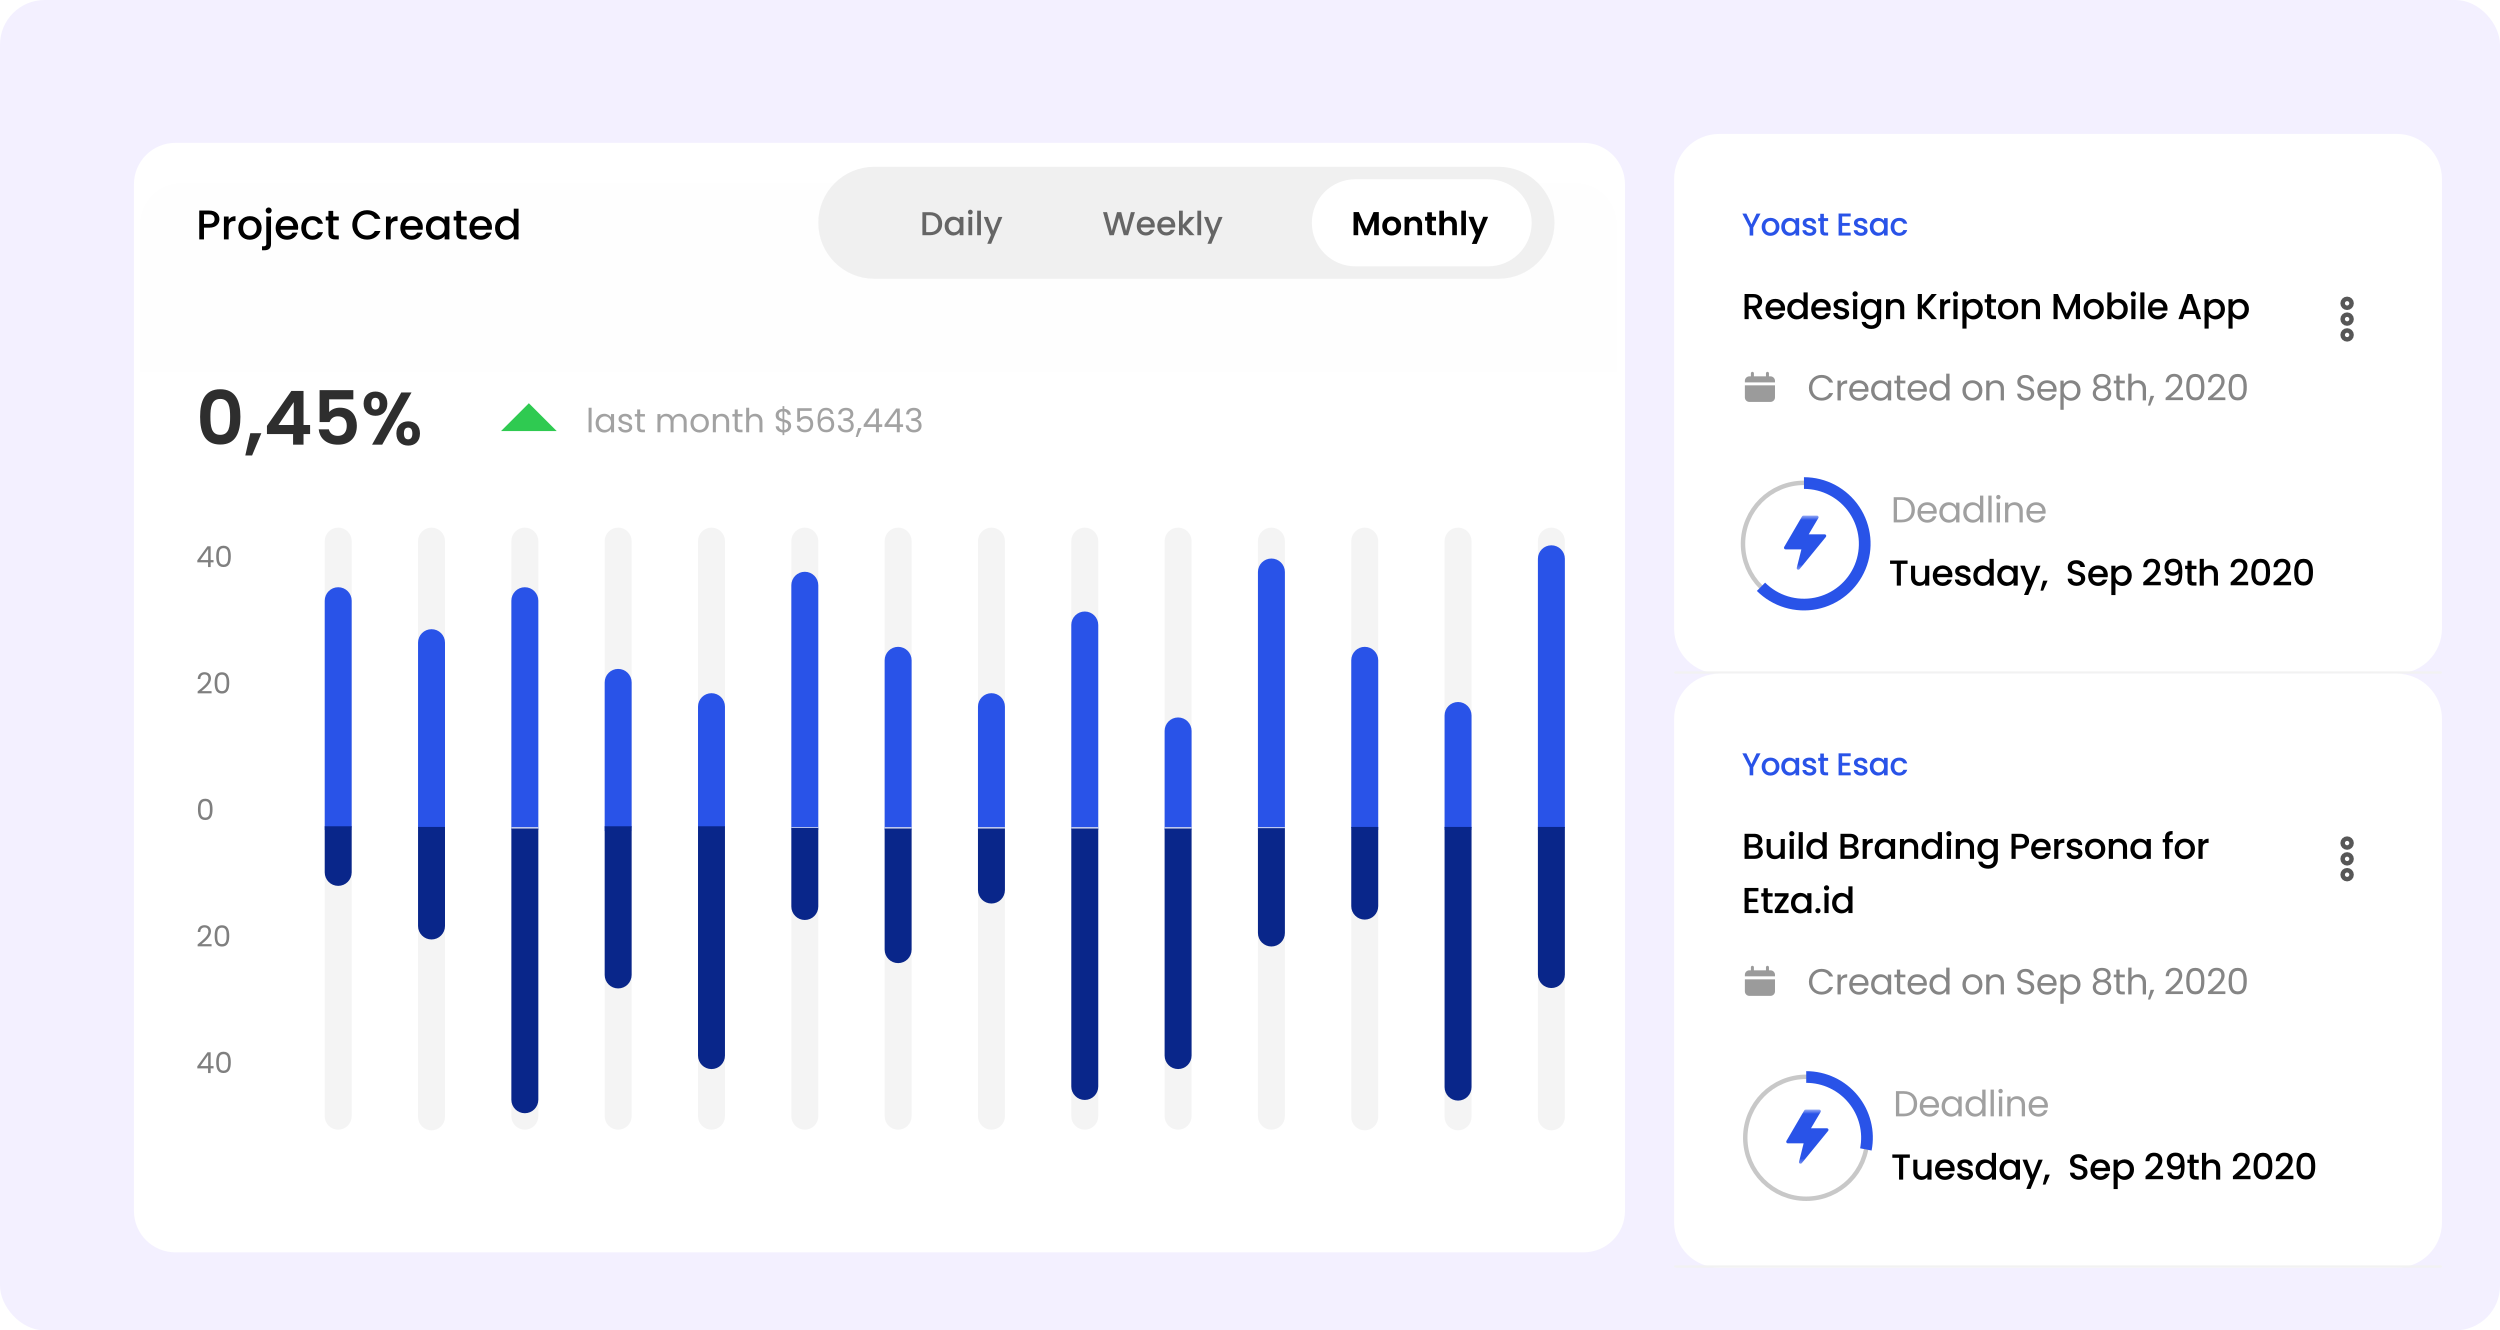 <svg width="560" height="298" viewBox="0 0 560 298" fill="none" xmlns="http://www.w3.org/2000/svg">
<rect width="560" height="298" rx="10" fill="#F3F0FF"/>
<path d="M536.882 30H385.118C379.53 30 375 34.53 375 40.118V140.788C375 146.376 379.53 150.906 385.118 150.906H536.882C542.47 150.906 547 146.376 547 140.788V40.118C547 34.53 542.47 30 536.882 30Z" fill="white"/>
<path d="M546.747 150.398H375.253C375.113 150.398 375 150.512 375 150.651C375 150.791 375.113 150.904 375.253 150.904H546.747C546.887 150.904 547 150.791 547 150.651C547 150.512 546.887 150.398 546.747 150.398Z" fill="#F2F2F2"/>
<path d="M525.752 71.988C526.03 71.988 526.258 71.762 526.258 71.482C526.258 71.203 526.03 70.977 525.752 70.977C525.474 70.977 525.246 71.203 525.246 71.482C525.246 71.762 525.474 71.988 525.752 71.988Z" stroke="#575757" stroke-width="2" stroke-linecap="round" stroke-linejoin="round"/>
<path d="M525.752 68.449C526.03 68.449 526.258 68.223 526.258 67.943C526.258 67.664 526.03 67.438 525.752 67.438C525.474 67.438 525.246 67.664 525.246 67.943C525.246 68.223 525.474 68.449 525.752 68.449Z" stroke="#575757" stroke-width="2" stroke-linecap="round" stroke-linejoin="round"/>
<path d="M525.752 75.527C526.03 75.527 526.258 75.301 526.258 75.022C526.258 74.742 526.03 74.516 525.752 74.516C525.474 74.516 525.246 74.742 525.246 75.022C525.246 75.301 525.474 75.527 525.752 75.527Z" stroke="#575757" stroke-width="2" stroke-linecap="round" stroke-linejoin="round"/>
<path d="M391.915 50.98V52.765H392.725V50.98L394.354 47.843H393.463L392.32 50.258L391.182 47.843H390.281L391.915 50.98ZM398.593 50.81C398.593 49.585 397.713 48.799 396.6 48.799C395.487 48.799 394.612 49.585 394.612 50.81C394.612 52.036 395.451 52.829 396.564 52.829C397.682 52.829 398.593 52.036 398.593 50.81ZM395.431 50.81C395.431 49.925 395.978 49.5 396.585 49.5C397.187 49.5 397.763 49.925 397.763 50.81C397.763 51.696 397.166 52.128 396.564 52.128C395.957 52.128 395.431 51.696 395.431 50.81ZM398.998 50.796C398.998 52 399.812 52.829 400.824 52.829C401.476 52.829 401.947 52.517 402.195 52.184V52.765H403.009V48.863H402.195V49.429C401.952 49.111 401.497 48.799 400.839 48.799C399.812 48.799 398.998 49.592 398.998 50.796ZM402.195 50.81C402.195 51.653 401.618 52.128 401.011 52.128C400.409 52.128 399.827 51.639 399.827 50.796C399.827 49.954 400.409 49.5 401.011 49.5C401.618 49.5 402.195 49.975 402.195 50.81ZM406.859 51.675C406.813 50.265 404.613 50.704 404.613 49.918C404.613 49.656 404.841 49.479 405.271 49.479C405.711 49.479 405.974 49.713 405.999 50.053H406.808C406.763 49.274 406.186 48.799 405.301 48.799C404.38 48.799 403.798 49.302 403.798 49.925C403.798 51.356 406.065 50.917 406.065 51.682C406.065 51.951 405.817 52.149 405.346 52.149C404.901 52.149 404.598 51.887 404.567 51.568H403.733C403.768 52.277 404.426 52.829 405.362 52.829C406.282 52.829 406.859 52.333 406.859 51.675ZM407.734 51.682C407.734 52.475 408.169 52.765 408.862 52.765H409.5V52.092H409.004C408.665 52.092 408.549 51.972 408.549 51.682V49.522H409.5V48.863H408.549V47.893H407.734V48.863H407.274V49.522H407.734V51.682ZM414.559 47.836H411.842V52.765H414.559V52.107H412.646V50.598H414.346V49.939H412.646V48.495H414.559V47.836ZM418.343 51.675C418.302 50.265 416.096 50.704 416.096 49.918C416.096 49.656 416.324 49.479 416.759 49.479C417.194 49.479 417.457 49.713 417.488 50.053H418.292C418.251 49.274 417.67 48.799 416.784 48.799C415.864 48.799 415.282 49.302 415.282 49.925C415.282 51.356 417.548 50.917 417.548 51.682C417.548 51.951 417.3 52.149 416.835 52.149C416.39 52.149 416.086 51.887 416.056 51.568H415.221C415.257 52.277 415.914 52.829 416.85 52.829C417.771 52.829 418.343 52.333 418.343 51.675ZM418.828 50.796C418.828 52 419.643 52.829 420.654 52.829C421.307 52.829 421.772 52.517 422.02 52.184V52.765H422.835V48.863H422.02V49.429C421.777 49.111 421.327 48.799 420.67 48.799C419.643 48.799 418.828 49.592 418.828 50.796ZM422.02 50.81C422.02 51.653 421.449 52.128 420.837 52.128C420.235 52.128 419.653 51.639 419.653 50.796C419.653 49.954 420.235 49.5 420.837 49.5C421.449 49.5 422.02 49.975 422.02 50.81ZM423.503 50.81C423.503 52.036 424.297 52.829 425.415 52.829C426.371 52.829 426.998 52.298 427.216 51.533H426.346C426.194 51.937 425.9 52.149 425.415 52.149C424.767 52.149 424.332 51.667 424.332 50.81C424.332 49.961 424.767 49.479 425.415 49.479C425.9 49.479 426.209 49.72 426.346 50.095H427.216C426.998 49.274 426.371 48.799 425.415 48.799C424.297 48.799 423.503 49.592 423.503 50.81Z" fill="#2953E8"/>
<path d="M393.768 67.541C393.768 68.099 393.444 68.496 392.726 68.496H391.704V66.61H392.726C393.444 66.61 393.768 66.974 393.768 67.541ZM390.783 65.857V71.483H391.704V69.232H392.412L393.707 71.483H394.805L393.414 69.151C394.36 68.917 394.719 68.204 394.719 67.541C394.719 66.626 394.061 65.857 392.726 65.857H390.783ZM397.653 67.727C398.341 67.727 398.882 68.164 398.903 68.852H396.434C396.53 68.148 397.031 67.727 397.653 67.727ZM399.742 70.155H398.746C398.579 70.503 398.26 70.778 397.694 70.778C397.016 70.778 396.49 70.333 396.424 69.597H399.833C399.854 69.443 399.864 69.297 399.864 69.143C399.864 67.832 398.963 66.95 397.694 66.95C396.373 66.95 395.468 67.848 395.468 69.249C395.468 70.649 396.414 71.555 397.694 71.555C398.786 71.555 399.489 70.932 399.742 70.155ZM400.344 69.232C400.344 70.608 401.275 71.555 402.449 71.555C403.177 71.555 403.709 71.215 403.992 70.811V71.483H404.923V65.493H403.992V67.646C403.653 67.225 403.036 66.95 402.454 66.95C401.275 66.95 400.344 67.856 400.344 69.232ZM403.992 69.249C403.992 70.212 403.339 70.754 402.641 70.754C401.953 70.754 401.29 70.195 401.29 69.232C401.29 68.269 401.953 67.751 402.641 67.751C403.339 67.751 403.992 68.293 403.992 69.249ZM407.892 67.727C408.58 67.727 409.121 68.164 409.137 68.852H406.668C406.769 68.148 407.27 67.727 407.892 67.727ZM409.981 70.155H408.985C408.813 70.503 408.499 70.778 407.933 70.778C407.255 70.778 406.729 70.333 406.663 69.597H410.067C410.093 69.443 410.103 69.297 410.103 69.143C410.103 67.832 409.202 66.95 407.933 66.95C406.612 66.95 405.707 67.848 405.707 69.249C405.707 70.649 406.653 71.555 407.933 71.555C409.025 71.555 409.729 70.932 409.981 70.155ZM414.216 70.236C414.165 68.625 411.651 69.127 411.651 68.229C411.651 67.929 411.909 67.727 412.405 67.727C412.905 67.727 413.204 67.994 413.234 68.382H414.16C414.109 67.492 413.447 66.95 412.435 66.95C411.383 66.95 410.72 67.525 410.72 68.237C410.72 69.872 413.31 69.37 413.31 70.244C413.31 70.552 413.027 70.778 412.491 70.778C411.98 70.778 411.636 70.479 411.6 70.115H410.644C410.685 70.924 411.438 71.555 412.506 71.555C413.558 71.555 414.216 70.989 414.216 70.236ZM415.091 71.483H416.012V67.023H415.091V71.483ZM415.561 66.432C415.885 66.432 416.143 66.173 416.143 65.841C416.143 65.509 415.885 65.25 415.561 65.25C415.227 65.25 414.969 65.509 414.969 65.841C414.969 66.173 415.227 66.432 415.561 66.432ZM416.796 69.232C416.796 70.608 417.727 71.555 418.9 71.555C419.629 71.555 420.165 71.191 420.448 70.811V71.555C420.448 72.446 419.912 72.883 419.199 72.883C418.561 72.883 418.065 72.567 417.929 72.106H417.013C417.13 73.093 418.01 73.684 419.199 73.684C420.59 73.684 421.379 72.769 421.379 71.555V67.023H420.448V67.67C420.17 67.29 419.629 66.95 418.9 66.95C417.727 66.95 416.796 67.856 416.796 69.232ZM420.448 69.249C420.448 70.212 419.791 70.754 419.092 70.754C418.404 70.754 417.742 70.195 417.742 69.232C417.742 68.269 418.404 67.751 419.092 67.751C419.791 67.751 420.448 68.293 420.448 69.249ZM425.633 71.483H426.549V68.852C426.549 67.605 425.76 66.95 424.718 66.95C424.182 66.95 423.691 67.168 423.392 67.532V67.023H422.467V71.483H423.392V68.99C423.392 68.172 423.838 67.751 424.515 67.751C425.188 67.751 425.633 68.172 425.633 68.99V71.483ZM432.685 71.483H433.889L431.406 68.674L433.849 65.857H432.691L430.505 68.423V65.857H429.584V71.483H430.505V68.965L432.685 71.483ZM435.508 69.135C435.508 68.188 435.928 67.905 436.606 67.905H436.844V66.95C436.211 66.95 435.766 67.225 435.508 67.67V67.023H434.583V71.483H435.508V69.135ZM437.572 71.483H438.493V67.023H437.572V71.483ZM438.038 66.432C438.361 66.432 438.625 66.173 438.625 65.841C438.625 65.509 438.361 65.25 438.038 65.25C437.709 65.25 437.451 65.509 437.451 65.841C437.451 66.173 437.709 66.432 438.038 66.432ZM440.506 67.678V67.023H439.581V73.603H440.506V70.835C440.795 71.183 441.321 71.555 442.059 71.555C443.233 71.555 444.154 70.608 444.154 69.232C444.154 67.856 443.233 66.95 442.059 66.95C441.331 66.95 440.79 67.306 440.506 67.678ZM443.218 69.232C443.218 70.195 442.555 70.754 441.857 70.754C441.169 70.754 440.506 70.212 440.506 69.249C440.506 68.293 441.169 67.751 441.857 67.751C442.555 67.751 443.218 68.269 443.218 69.232ZM445.095 70.244C445.095 71.151 445.585 71.483 446.38 71.483H447.108V70.713H446.542C446.152 70.713 446.026 70.576 446.026 70.244V67.775H447.108V67.023H446.026V65.914H445.095V67.023H444.569V67.775H445.095V70.244ZM452.086 69.249C452.086 67.848 451.084 66.95 449.81 66.95C448.54 66.95 447.538 67.848 447.538 69.249C447.538 70.649 448.499 71.555 449.769 71.555C451.049 71.555 452.086 70.649 452.086 69.249ZM448.474 69.249C448.474 68.237 449.101 67.751 449.794 67.751C450.482 67.751 451.14 68.237 451.14 69.249C451.14 70.26 450.457 70.754 449.769 70.754C449.076 70.754 448.474 70.26 448.474 69.249ZM456.042 71.483H456.958V68.852C456.958 67.605 456.174 66.95 455.126 66.95C454.595 66.95 454.099 67.168 453.801 67.532V67.023H452.875V71.483H453.801V68.99C453.801 68.172 454.246 67.751 454.924 67.751C455.597 67.751 456.042 68.172 456.042 68.99V71.483ZM459.993 71.483H460.914V67.63L462.639 71.483H463.281L464.996 67.63V71.483H465.917V65.857H464.93L462.963 70.268L460.99 65.857H459.993V71.483ZM471.259 69.249C471.259 67.848 470.257 66.95 468.983 66.95C467.713 66.95 466.711 67.848 466.711 69.249C466.711 70.649 467.672 71.555 468.942 71.555C470.222 71.555 471.259 70.649 471.259 69.249ZM467.647 69.249C467.647 68.237 468.274 67.751 468.967 67.751C469.655 67.751 470.313 68.237 470.313 69.249C470.313 70.26 469.63 70.754 468.942 70.754C468.249 70.754 467.647 70.26 467.647 69.249ZM472.974 67.686V65.493H472.048V71.483H472.974V70.835C473.262 71.224 473.788 71.555 474.527 71.555C475.701 71.555 476.621 70.608 476.621 69.232C476.621 67.856 475.711 66.95 474.527 66.95C473.824 66.95 473.262 67.282 472.974 67.686ZM475.685 69.232C475.685 70.195 475.023 70.754 474.325 70.754C473.637 70.754 472.974 70.212 472.974 69.249C472.974 68.293 473.637 67.751 474.325 67.751C475.023 67.751 475.685 68.269 475.685 69.232ZM477.416 71.483H478.336V67.023H477.416V71.483ZM477.881 66.432C478.205 66.432 478.468 66.173 478.468 65.841C478.468 65.509 478.205 65.25 477.881 65.25C477.552 65.25 477.294 65.509 477.294 65.841C477.294 66.173 477.552 66.432 477.881 66.432ZM479.429 71.483H480.35V65.493H479.429V71.483ZM483.319 67.727C484.007 67.727 484.548 68.164 484.564 68.852H482.095C482.191 68.148 482.692 67.727 483.319 67.727ZM485.403 70.155H484.412C484.24 70.503 483.926 70.778 483.36 70.778C482.677 70.778 482.151 70.333 482.085 69.597H485.495C485.52 69.443 485.525 69.297 485.525 69.143C485.525 67.832 484.629 66.95 483.36 66.95C482.039 66.95 481.134 67.848 481.134 69.249C481.134 70.649 482.08 71.555 483.36 71.555C484.452 71.555 485.156 70.932 485.403 70.155ZM492.091 71.483H493.063L491.049 65.849H489.977L487.963 71.483H488.924L489.329 70.333H491.687L492.091 71.483ZM491.429 69.58H489.592L490.513 66.966L491.429 69.58ZM494.742 67.678V67.023H493.816V73.603H494.742V70.835C495.03 71.183 495.557 71.555 496.295 71.555C497.469 71.555 498.389 70.608 498.389 69.232C498.389 67.856 497.469 66.95 496.295 66.95C495.567 66.95 495.025 67.306 494.742 67.678ZM497.454 69.232C497.454 70.195 496.786 70.754 496.093 70.754C495.405 70.754 494.742 70.212 494.742 69.249C494.742 68.293 495.405 67.751 496.093 67.751C496.786 67.751 497.454 68.269 497.454 69.232ZM500.104 67.678V67.023H499.184V73.603H500.104V70.835C500.398 71.183 500.924 71.555 501.657 71.555C502.831 71.555 503.757 70.608 503.757 69.232C503.757 67.856 502.831 66.95 501.657 66.95C500.929 66.95 500.388 67.306 500.104 67.678ZM502.816 69.232C502.816 70.195 502.153 70.754 501.455 70.754C500.767 70.754 500.104 70.212 500.104 69.249C500.104 68.293 500.767 67.751 501.455 67.751C502.153 67.751 502.816 68.269 502.816 69.232Z" fill="black"/>
<path d="M405.195 86.868C405.195 88.56 406.435 89.741 408.013 89.741C409.232 89.741 410.204 89.134 410.623 88.05H409.743C409.435 88.722 408.838 89.102 408.013 89.102C406.829 89.102 405.949 88.244 405.949 86.868C405.949 85.484 406.829 84.626 408.013 84.626C408.838 84.626 409.435 85.006 409.743 85.686H410.623C410.204 84.594 409.232 83.978 408.013 83.978C406.435 83.978 405.195 85.176 405.195 86.868ZM412.338 87.281C412.338 86.253 412.87 85.937 413.578 85.937H413.77V85.176C413.067 85.176 412.586 85.484 412.338 85.978V85.257H411.6V89.693H412.338V87.281ZM416.385 85.808C417.144 85.808 417.792 86.285 417.787 87.151H414.984C415.065 86.285 415.662 85.808 416.385 85.808ZM418.455 88.325H417.665C417.503 88.802 417.079 89.142 416.416 89.142C415.662 89.142 415.035 88.649 414.974 87.75H418.52C418.535 87.596 418.546 87.467 418.546 87.305C418.546 86.091 417.706 85.184 416.416 85.184C415.121 85.184 414.225 86.067 414.225 87.467C414.225 88.875 415.156 89.766 416.416 89.766C417.519 89.766 418.232 89.134 418.455 88.325ZM419.122 87.459C419.122 88.835 420.038 89.766 421.217 89.766C422.036 89.766 422.608 89.345 422.876 88.867V89.693H423.62V85.257H422.876V86.067C422.618 85.605 422.051 85.184 421.227 85.184C420.038 85.184 419.122 86.075 419.122 87.459ZM422.876 87.467C422.876 88.511 422.183 89.118 421.373 89.118C420.564 89.118 419.876 88.503 419.876 87.459C419.876 86.415 420.564 85.824 421.373 85.824C422.183 85.824 422.876 86.439 422.876 87.467ZM424.905 88.479C424.905 89.369 425.35 89.693 426.139 89.693H426.802V89.07H426.26C425.805 89.07 425.643 88.916 425.643 88.479V85.864H426.802V85.257H425.643V84.14H424.905V85.257H424.333V85.864H424.905V88.479ZM429.457 85.808C430.216 85.808 430.864 86.285 430.859 87.151H428.056C428.137 86.285 428.739 85.808 429.457 85.808ZM431.532 88.325H430.737C430.575 88.802 430.156 89.142 429.488 89.142C428.739 89.142 428.107 88.649 428.051 87.75H431.592C431.613 87.596 431.618 87.467 431.618 87.305C431.618 86.091 430.778 85.184 429.488 85.184C428.193 85.184 427.297 86.067 427.297 87.467C427.297 88.875 428.228 89.766 429.488 89.766C430.591 89.766 431.304 89.134 431.532 88.325ZM432.194 87.459C432.194 88.835 433.11 89.766 434.299 89.766C435.108 89.766 435.685 89.353 435.948 88.859V89.693H436.697V83.703H435.948V86.05C435.644 85.54 435.002 85.184 434.309 85.184C433.11 85.184 432.194 86.075 432.194 87.459ZM435.948 87.467C435.948 88.511 435.255 89.118 434.445 89.118C433.636 89.118 432.948 88.503 432.948 87.459C432.948 86.415 433.636 85.824 434.445 85.824C435.255 85.824 435.948 86.439 435.948 87.467ZM444.062 87.467C444.062 86.067 443.086 85.184 441.821 85.184C440.567 85.184 439.58 86.067 439.58 87.467C439.58 88.875 440.536 89.766 441.791 89.766C443.051 89.766 444.062 88.875 444.062 87.467ZM440.334 87.467C440.334 86.35 441.037 85.824 441.811 85.824C442.575 85.824 443.309 86.35 443.309 87.467C443.309 88.592 442.56 89.118 441.791 89.118C441.022 89.118 440.334 88.592 440.334 87.467ZM448.155 89.693H448.883V87.078C448.883 85.808 448.099 85.176 447.072 85.176C446.47 85.176 445.939 85.427 445.646 85.888V85.257H444.912V89.693H445.646V87.24C445.646 86.285 446.167 85.816 446.915 85.816C447.664 85.816 448.155 86.277 448.155 87.184V89.693ZM455.672 88.155C455.672 86.067 452.627 86.973 452.627 85.516C452.627 84.909 453.102 84.594 453.709 84.61C454.397 84.618 454.757 85.047 454.802 85.427H455.612C455.526 84.569 454.822 83.978 453.745 83.978C452.627 83.978 451.873 84.61 451.873 85.54C451.873 87.637 454.924 86.666 454.924 88.187C454.924 88.722 454.504 89.126 453.79 89.126C453.006 89.126 452.677 88.657 452.627 88.187H451.843C451.858 89.118 452.657 89.749 453.79 89.749C455.015 89.749 455.672 88.956 455.672 88.155ZM458.52 85.808C459.279 85.808 459.927 86.285 459.917 87.151H457.119C457.2 86.285 457.797 85.808 458.52 85.808ZM460.589 88.325H459.795C459.633 88.802 459.213 89.142 458.551 89.142C457.797 89.142 457.165 88.649 457.109 87.75H460.655C460.67 87.596 460.681 87.467 460.681 87.305C460.681 86.091 459.836 85.184 458.551 85.184C457.256 85.184 456.355 86.067 456.355 87.467C456.355 88.875 457.286 89.766 458.551 89.766C459.654 89.766 460.362 89.134 460.589 88.325ZM462.269 86.075V85.257H461.53V91.797H462.269V88.875C462.542 89.329 463.119 89.766 463.928 89.766C465.117 89.766 466.033 88.835 466.033 87.459C466.033 86.075 465.117 85.184 463.928 85.184C463.119 85.184 462.532 85.605 462.269 86.075ZM465.279 87.459C465.279 88.503 464.591 89.118 463.771 89.118C462.972 89.118 462.269 88.511 462.269 87.467C462.269 86.439 462.972 85.824 463.771 85.824C464.591 85.824 465.279 86.415 465.279 87.459ZM469.862 86.649C469.205 86.844 468.78 87.378 468.78 88.114C468.78 89.175 469.609 89.855 470.844 89.855C472.078 89.855 472.923 89.175 472.923 88.114C472.923 87.386 472.493 86.852 471.83 86.649C472.402 86.423 472.766 85.937 472.766 85.306C472.766 84.456 472.113 83.752 470.844 83.752C469.569 83.752 468.921 84.448 468.921 85.306C468.921 85.961 469.265 86.415 469.862 86.649ZM470.844 86.407C470.13 86.407 469.635 86.01 469.635 85.403C469.635 84.715 470.12 84.367 470.844 84.367C471.577 84.367 472.058 84.723 472.058 85.395C472.058 86.002 471.562 86.407 470.844 86.407ZM470.844 86.973C471.613 86.973 472.194 87.337 472.194 88.09C472.194 88.77 471.673 89.24 470.844 89.24C470.009 89.24 469.483 88.778 469.483 88.09C469.483 87.313 470.09 86.973 470.844 86.973ZM474.061 88.479C474.061 89.369 474.506 89.693 475.29 89.693H475.958V89.07H475.412C474.962 89.07 474.8 88.916 474.8 88.479V85.864H475.958V85.257H474.8V84.14H474.061V85.257H473.489V85.864H474.061V88.479ZM476.727 89.693H477.466V87.24C477.466 86.285 477.982 85.816 478.735 85.816C479.479 85.816 479.975 86.277 479.975 87.184V89.693H480.703V87.078C480.703 85.808 479.914 85.176 478.928 85.176C478.305 85.176 477.754 85.427 477.466 85.897V83.703H476.727V89.693ZM481.143 90.85H481.639L482.545 88.673H481.735L481.143 90.85ZM485.094 89.628H488.985V89.013H486.202C487.244 88.163 488.818 86.925 488.818 85.468C488.818 84.383 488.104 83.736 487.002 83.736C485.949 83.736 485.165 84.383 485.115 85.629H485.828C485.863 84.893 486.248 84.367 487.012 84.367C487.806 84.367 488.089 84.853 488.089 85.5C488.089 86.698 486.632 87.864 485.094 89.102V89.628ZM489.713 86.706C489.713 88.406 490.138 89.693 491.757 89.693C493.366 89.693 493.785 88.406 493.785 86.706C493.785 85.031 493.366 83.752 491.757 83.752C490.138 83.752 489.713 85.031 489.713 86.706ZM493.057 86.706C493.057 87.969 492.905 89.021 491.757 89.021C490.598 89.021 490.442 87.969 490.442 86.706C490.442 85.492 490.598 84.424 491.757 84.424C492.905 84.424 493.057 85.492 493.057 86.706ZM494.59 89.628H498.48V89.013H495.698C496.74 88.163 498.313 86.925 498.313 85.468C498.313 84.383 497.6 83.736 496.497 83.736C495.445 83.736 494.661 84.383 494.61 85.629H495.323C495.359 84.893 495.743 84.367 496.507 84.367C497.301 84.367 497.585 84.853 497.585 85.5C497.585 86.698 496.128 87.864 494.59 89.102V89.628ZM499.209 86.706C499.209 88.406 499.633 89.693 501.252 89.693C502.861 89.693 503.281 88.406 503.281 86.706C503.281 85.031 502.861 83.752 501.252 83.752C499.633 83.752 499.209 85.031 499.209 86.706ZM502.552 86.706C502.552 87.969 502.401 89.021 501.252 89.021C500.094 89.021 499.937 87.969 499.937 86.706C499.937 85.492 500.094 84.424 501.252 84.424C502.401 84.424 502.552 85.492 502.552 86.706Z" fill="#858585"/>
<path d="M396.586 84.301H396.247V83.626C396.247 83.537 396.212 83.451 396.146 83.388C396.086 83.325 395.999 83.289 395.908 83.289C395.822 83.289 395.736 83.325 395.671 83.388C395.61 83.451 395.575 83.537 395.575 83.626V84.301H392.873V83.626C392.873 83.537 392.838 83.451 392.777 83.388C392.711 83.325 392.625 83.289 392.539 83.289C392.448 83.289 392.362 83.325 392.296 83.388C392.236 83.451 392.2 83.537 392.2 83.626V84.301H391.861C391.593 84.301 391.335 84.408 391.148 84.597C390.956 84.787 390.85 85.044 390.85 85.313V85.65H397.598V85.313C397.598 85.044 397.492 84.787 397.3 84.597C397.112 84.408 396.854 84.301 396.586 84.301Z" fill="#9B9B9B"/>
<path d="M390.85 89.018C390.85 89.287 390.956 89.544 391.148 89.734C391.335 89.924 391.593 90.03 391.861 90.03H396.586C396.854 90.03 397.112 89.924 397.3 89.734C397.492 89.544 397.598 89.287 397.598 89.018V86.32H390.85V89.018Z" fill="#9B9B9B"/>
<path d="M423.371 126.306H424.879V131.179H425.799V126.306H427.297V125.553H423.371V126.306ZM432.153 126.719H431.227V129.204C431.227 130.021 430.782 130.442 430.104 130.442C429.432 130.442 428.986 130.021 428.986 129.204V126.719H428.071V129.341C428.071 130.588 428.865 131.244 429.907 131.244C430.433 131.244 430.939 131.025 431.227 130.645V131.179H432.153V126.719ZM435.123 127.423C435.811 127.423 436.357 127.86 436.372 128.548H433.904C434 127.844 434.5 127.423 435.123 127.423ZM437.212 129.851H436.215C436.049 130.199 435.73 130.475 435.163 130.475C434.485 130.475 433.959 130.029 433.893 129.293H437.303C437.328 129.139 437.333 128.993 437.333 128.84C437.333 127.528 436.438 126.646 435.163 126.646C433.848 126.646 432.937 127.545 432.937 128.945C432.937 130.345 433.888 131.252 435.163 131.252C436.256 131.252 436.964 130.628 437.212 129.851ZM441.446 129.932C441.401 128.322 438.881 128.823 438.881 127.925C438.881 127.626 439.139 127.423 439.635 127.423C440.136 127.423 440.435 127.69 440.47 128.079H441.391C441.34 127.188 440.677 126.646 439.666 126.646C438.613 126.646 437.951 127.221 437.951 127.933C437.951 129.568 440.541 129.066 440.541 129.94C440.541 130.248 440.257 130.475 439.721 130.475C439.215 130.475 438.866 130.175 438.831 129.811H437.88C437.92 130.62 438.669 131.252 439.741 131.252C440.794 131.252 441.446 130.685 441.446 129.932ZM442.018 128.929C442.018 130.305 442.949 131.252 444.122 131.252C444.851 131.252 445.382 130.912 445.665 130.507V131.179H446.596V125.189H445.665V127.342C445.326 126.921 444.709 126.646 444.127 126.646C442.949 126.646 442.018 127.553 442.018 128.929ZM445.665 128.945C445.665 129.908 445.013 130.45 444.315 130.45C443.627 130.45 442.964 129.892 442.964 128.929C442.964 127.965 443.627 127.447 444.315 127.447C445.013 127.447 445.665 127.99 445.665 128.945ZM447.38 128.929C447.38 130.305 448.311 131.252 449.47 131.252C450.213 131.252 450.749 130.896 451.033 130.515V131.179H451.964V126.719H451.033V127.367C450.755 127.002 450.239 126.646 449.485 126.646C448.311 126.646 447.38 127.553 447.38 128.929ZM451.033 128.945C451.033 129.908 450.375 130.45 449.677 130.45C448.989 130.45 448.326 129.892 448.326 128.929C448.326 127.965 448.989 127.447 449.677 127.447C450.375 127.447 451.033 127.99 451.033 128.945ZM454.807 130.119L453.552 126.719H452.525L454.28 131.106L453.375 133.275H454.331L457.068 126.719H456.112L454.807 130.119ZM457.073 132.304H457.675L458.651 130.07H457.65L457.073 132.304ZM467.095 129.584C467.095 127.528 464.12 128.322 464.12 127.051C464.12 126.509 464.53 126.25 465.066 126.266C465.648 126.282 465.982 126.63 466.012 127.01H467.034C466.953 126.047 466.189 125.481 465.111 125.481C463.963 125.481 463.179 126.096 463.179 127.083C463.179 129.155 466.164 128.273 466.164 129.633C466.164 130.11 465.799 130.458 465.152 130.458C464.514 130.458 464.191 130.086 464.15 129.625H463.164C463.164 130.62 464.029 131.235 465.152 131.235C466.406 131.235 467.095 130.426 467.095 129.584ZM469.943 127.423C470.631 127.423 471.172 127.86 471.187 128.548H468.718C468.815 127.844 469.32 127.423 469.943 127.423ZM472.032 129.851H471.035C470.863 130.199 470.55 130.475 469.983 130.475C469.3 130.475 468.774 130.029 468.713 129.293H472.118C472.143 129.139 472.153 128.993 472.153 128.84C472.153 127.528 471.253 126.646 469.983 126.646C468.663 126.646 467.757 127.545 467.757 128.945C467.757 130.345 468.703 131.252 469.983 131.252C471.076 131.252 471.779 130.628 472.032 129.851ZM473.863 127.375V126.719H472.937V133.299H473.863V130.531C474.152 130.879 474.678 131.252 475.416 131.252C476.59 131.252 477.511 130.305 477.511 128.929C477.511 127.553 476.59 126.646 475.416 126.646C474.688 126.646 474.147 127.002 473.863 127.375ZM476.575 128.929C476.575 129.892 475.907 130.45 475.214 130.45C474.526 130.45 473.863 129.908 473.863 128.945C473.863 127.99 474.526 127.447 475.214 127.447C475.907 127.447 476.575 127.965 476.575 128.929ZM480.091 131.098H484.021V130.329H481.456C482.402 129.463 483.859 128.37 483.859 126.938C483.859 125.877 483.182 125.157 481.983 125.157C480.94 125.157 480.116 125.78 480.08 127.059H480.971C480.996 126.395 481.345 125.942 481.993 125.942C482.681 125.942 482.949 126.363 482.949 126.978C482.949 128.135 481.482 129.204 480.091 130.426V131.098ZM485.013 129.576C485.084 130.418 485.65 131.171 486.875 131.171C488.417 131.171 488.842 130.11 488.842 128.119C488.842 126.185 488.331 125.141 486.809 125.141C485.569 125.141 484.851 125.918 484.851 127.091C484.851 128.338 485.691 128.977 486.728 128.977C487.264 128.977 487.77 128.775 488.038 128.403C488.038 129.908 487.669 130.402 486.93 130.402C486.313 130.402 485.969 130.102 485.863 129.576H485.013ZM486.89 128.2C486.07 128.2 485.731 127.674 485.731 127.067C485.731 126.387 486.146 125.91 486.834 125.91C487.507 125.91 487.932 126.339 487.932 127.091C487.932 127.755 487.547 128.2 486.89 128.2ZM489.996 129.94C489.996 130.847 490.492 131.179 491.281 131.179H492.009V130.41H491.443C491.058 130.41 490.927 130.272 490.927 129.94V127.472H492.009V126.719H490.927V125.61H489.996V126.719H489.47V127.472H489.996V129.94ZM492.738 131.179H493.663V128.686C493.663 127.868 494.109 127.447 494.787 127.447C495.459 127.447 495.905 127.868 495.905 128.686V131.179H496.82V128.548C496.82 127.302 496.041 126.646 495.045 126.646C494.473 126.646 493.972 126.865 493.663 127.237V125.189H492.738V131.179ZM499.663 131.098H503.594V130.329H501.029C501.975 129.463 503.432 128.37 503.432 126.938C503.432 125.877 502.754 125.157 501.555 125.157C500.513 125.157 499.689 125.78 499.653 127.059H500.543C500.569 126.395 500.918 125.942 501.565 125.942C502.253 125.942 502.521 126.363 502.521 126.978C502.521 128.135 501.054 129.204 499.663 130.426V131.098ZM504.287 128.152C504.287 129.868 504.737 131.163 506.391 131.163C508.041 131.163 508.496 129.868 508.496 128.152C508.496 126.468 508.041 125.173 506.391 125.173C504.737 125.173 504.287 126.468 504.287 128.152ZM507.585 128.152C507.585 129.309 507.464 130.321 506.391 130.321C505.314 130.321 505.192 129.309 505.192 128.152C505.192 127.051 505.314 126.015 506.391 126.015C507.464 126.015 507.585 127.051 507.585 128.152ZM509.275 131.098H513.211V130.329H510.646C511.592 129.463 513.049 128.37 513.049 126.938C513.049 125.877 512.366 125.157 511.172 125.157C510.125 125.157 509.3 125.78 509.27 127.059H510.16C510.181 126.395 510.53 125.942 511.177 125.942C511.865 125.942 512.133 126.363 512.133 126.978C512.133 128.135 510.666 129.204 509.275 130.426V131.098ZM513.899 128.152C513.899 129.868 514.354 131.163 516.003 131.163C517.652 131.163 518.108 129.868 518.108 128.152C518.108 126.468 517.652 125.173 516.003 125.173C514.354 125.173 513.899 126.468 513.899 128.152ZM517.202 128.152C517.202 129.309 517.081 130.321 516.003 130.321C514.926 130.321 514.804 129.309 514.804 128.152C514.804 127.051 514.926 126.015 516.003 126.015C517.081 126.015 517.202 127.051 517.202 128.152Z" fill="black"/>
<path d="M425.943 111.37H424.188V117.011H425.943C427.799 117.011 428.938 115.951 428.938 114.203C428.938 112.454 427.799 111.37 425.943 111.37ZM424.926 116.404V111.969H425.943C427.42 111.969 428.189 112.827 428.189 114.203C428.189 115.579 427.42 116.404 425.943 116.404H424.926ZM431.675 113.126C432.438 113.126 433.086 113.604 433.076 114.47H430.273C430.354 113.604 430.956 113.126 431.675 113.126ZM433.749 115.643H432.954C432.793 116.121 432.373 116.461 431.71 116.461C430.956 116.461 430.324 115.967 430.268 115.069H433.814C433.83 114.915 433.835 114.785 433.835 114.623C433.835 113.409 432.995 112.503 431.71 112.503C430.415 112.503 429.514 113.385 429.514 114.785C429.514 116.194 430.445 117.084 431.71 117.084C432.808 117.084 433.521 116.453 433.749 115.643ZM434.411 114.777C434.411 116.153 435.327 117.084 436.511 117.084C437.325 117.084 437.902 116.663 438.17 116.186V117.011H438.914V112.576H438.17V113.385C437.907 112.924 437.34 112.503 436.516 112.503C435.327 112.503 434.411 113.393 434.411 114.777ZM438.17 114.785C438.17 115.829 437.472 116.437 436.663 116.437C435.853 116.437 435.165 115.821 435.165 114.777C435.165 113.733 435.853 113.142 436.663 113.142C437.472 113.142 438.17 113.757 438.17 114.785ZM439.759 114.777C439.759 116.153 440.674 117.084 441.863 117.084C442.672 117.084 443.249 116.671 443.517 116.177V117.011H444.261V111.022H443.517V113.369C443.209 112.859 442.571 112.503 441.873 112.503C440.674 112.503 439.759 113.393 439.759 114.777ZM443.517 114.785C443.517 115.829 442.819 116.437 442.01 116.437C441.2 116.437 440.512 115.821 440.512 114.777C440.512 113.733 441.2 113.142 442.01 113.142C442.819 113.142 443.517 113.757 443.517 114.785ZM445.384 117.011H446.123V111.022H445.384V117.011ZM447.256 117.011H447.989V112.576H447.256V117.011ZM447.635 111.855C447.903 111.855 448.121 111.637 448.121 111.353C448.121 111.07 447.903 110.852 447.635 110.852C447.352 110.852 447.134 111.07 447.134 111.353C447.134 111.637 447.352 111.855 447.635 111.855ZM452.37 117.011H453.099V114.397C453.099 113.126 452.315 112.495 451.288 112.495C450.686 112.495 450.154 112.746 449.861 113.207V112.576H449.128V117.011H449.861V114.559C449.861 113.604 450.382 113.134 451.131 113.134C451.88 113.134 452.37 113.595 452.37 114.502V117.011ZM456.068 113.126C456.827 113.126 457.475 113.604 457.47 114.47H454.667C454.748 113.604 455.345 113.126 456.068 113.126ZM458.137 115.643H457.348C457.186 116.121 456.761 116.461 456.099 116.461C455.345 116.461 454.717 115.967 454.657 115.069H458.203C458.218 114.915 458.228 114.785 458.228 114.623C458.228 113.409 457.389 112.503 456.099 112.503C454.804 112.503 453.908 113.385 453.908 114.785C453.908 116.194 454.839 117.084 456.099 117.084C457.201 117.084 457.915 116.453 458.137 115.643Z" fill="#A0A0A0"/>
<path d="M404.089 135.474C411.632 135.474 417.747 129.359 417.747 121.815C417.747 114.272 411.632 108.156 404.089 108.156C396.545 108.156 390.43 114.272 390.43 121.815C390.43 129.359 396.545 135.474 404.089 135.474Z" stroke="#C8C8C8"/>
<path d="M404.088 106.891C406.541 106.891 408.96 107.496 411.125 108.653C413.285 109.81 415.131 111.483 416.497 113.523C417.858 115.563 418.698 117.909 418.941 120.351C419.178 122.794 418.814 125.258 417.873 127.525C416.937 129.792 415.45 131.793 413.553 133.35C411.656 134.907 409.405 135.972 407.002 136.451C404.594 136.93 402.105 136.807 399.757 136.095C397.405 135.382 395.27 134.102 393.535 132.367L395.387 130.513C396.818 131.944 398.579 133 400.516 133.587C402.454 134.174 404.503 134.275 406.486 133.88C408.474 133.485 410.33 132.608 411.894 131.324C413.457 130.04 414.681 128.391 415.455 126.522C416.229 124.653 416.527 122.622 416.33 120.608C416.133 118.595 415.44 116.662 414.317 114.979C413.194 113.297 411.671 111.918 409.885 110.964C408.105 110.011 406.111 109.512 404.088 109.512V106.891Z" fill="#2953E8"/>
<mask id="mask0_15119_6000" style="mask-type:luminance" maskUnits="userSpaceOnUse" x="398" y="115" width="13" height="13">
<path d="M410.413 115.492H398.271V127.633H410.413V115.492Z" fill="white"/>
</mask>
<g mask="url(#mask0_15119_6000)">
<path d="M409.047 119.886C408.986 119.762 408.86 119.683 408.723 119.683H405.157L407.317 116.029C407.383 115.919 407.383 115.783 407.317 115.672C407.256 115.56 407.135 115.492 407.008 115.492L403.963 115.493C403.836 115.493 403.72 115.56 403.654 115.669L399.653 122.526C399.587 122.636 399.587 122.772 399.653 122.883C399.714 122.993 399.835 123.061 399.961 123.061H403.508L402.476 127.191C402.435 127.353 402.511 127.521 402.658 127.595C402.708 127.621 402.764 127.633 402.82 127.633C402.921 127.633 403.022 127.587 403.093 127.502L409.002 120.264C409.088 120.157 409.103 120.01 409.047 119.886Z" fill="#2953E8"/>
</g>
<path d="M536.882 150.906H385.118C379.53 150.906 375 155.436 375 161.024V273.836C375 279.423 379.53 283.953 385.118 283.953H536.882C542.47 283.953 547 279.423 547 273.836V161.024C547 155.436 542.47 150.906 536.882 150.906Z" fill="white"/>
<path d="M546.747 283.445H375.253C375.113 283.445 375 283.559 375 283.698C375 283.838 375.113 283.951 375.253 283.951H546.747C546.887 283.951 547 283.838 547 283.698C547 283.559 546.887 283.445 546.747 283.445Z" fill="#F2F2F2"/>
<path d="M525.752 192.895C526.03 192.895 526.258 192.668 526.258 192.389C526.258 192.109 526.03 191.883 525.752 191.883C525.474 191.883 525.246 192.109 525.246 192.389C525.246 192.668 525.474 192.895 525.752 192.895Z" stroke="#575757" stroke-width="2" stroke-linecap="round" stroke-linejoin="round"/>
<path d="M525.752 189.356C526.03 189.356 526.258 189.129 526.258 188.85C526.258 188.57 526.03 188.344 525.752 188.344C525.474 188.344 525.246 188.57 525.246 188.85C525.246 189.129 525.474 189.356 525.752 189.356Z" stroke="#575757" stroke-width="2" stroke-linecap="round" stroke-linejoin="round"/>
<path d="M525.752 196.434C526.03 196.434 526.258 196.207 526.258 195.928C526.258 195.649 526.03 195.422 525.752 195.422C525.474 195.422 525.246 195.649 525.246 195.928C525.246 196.207 525.474 196.434 525.752 196.434Z" stroke="#575757" stroke-width="2" stroke-linecap="round" stroke-linejoin="round"/>
<path d="M391.915 171.887V173.672H392.725V171.887L394.354 168.749H393.463L392.32 171.164L391.182 168.749H390.281L391.915 171.887ZM398.593 171.717C398.593 170.492 397.713 169.705 396.6 169.705C395.487 169.705 394.612 170.492 394.612 171.717C394.612 172.942 395.451 173.735 396.564 173.735C397.682 173.735 398.593 172.942 398.593 171.717ZM395.431 171.717C395.431 170.831 395.978 170.407 396.585 170.407C397.187 170.407 397.763 170.831 397.763 171.717C397.763 172.602 397.166 173.034 396.564 173.034C395.957 173.034 395.431 172.602 395.431 171.717ZM398.998 171.703C398.998 172.907 399.812 173.735 400.824 173.735C401.476 173.735 401.947 173.424 402.195 173.091V173.672H403.009V169.769H402.195V170.336C401.952 170.017 401.497 169.705 400.839 169.705C399.812 169.705 398.998 170.499 398.998 171.703ZM402.195 171.717C402.195 172.56 401.618 173.034 401.011 173.034C400.409 173.034 399.827 172.545 399.827 171.703C399.827 170.86 400.409 170.407 401.011 170.407C401.618 170.407 402.195 170.881 402.195 171.717ZM406.859 172.581C406.813 171.171 404.613 171.611 404.613 170.824C404.613 170.562 404.841 170.385 405.271 170.385C405.711 170.385 405.974 170.619 405.999 170.959H406.808C406.763 170.18 406.186 169.705 405.301 169.705C404.38 169.705 403.798 170.208 403.798 170.831C403.798 172.262 406.065 171.823 406.065 172.588C406.065 172.857 405.817 173.055 405.346 173.055C404.901 173.055 404.598 172.793 404.567 172.475H403.733C403.768 173.183 404.426 173.735 405.362 173.735C406.282 173.735 406.859 173.239 406.859 172.581ZM407.734 172.588C407.734 173.381 408.169 173.672 408.862 173.672H409.5V172.999H409.004C408.665 172.999 408.549 172.878 408.549 172.588V170.428H409.5V169.769H408.549V168.799H407.734V169.769H407.274V170.428H407.734V172.588ZM414.559 168.742H411.842V173.672H414.559V173.013H412.646V171.504H414.346V170.846H412.646V169.401H414.559V168.742ZM418.343 172.581C418.302 171.171 416.096 171.611 416.096 170.824C416.096 170.562 416.324 170.385 416.759 170.385C417.194 170.385 417.457 170.619 417.488 170.959H418.292C418.251 170.18 417.67 169.705 416.784 169.705C415.864 169.705 415.282 170.208 415.282 170.831C415.282 172.262 417.548 171.823 417.548 172.588C417.548 172.857 417.3 173.055 416.835 173.055C416.39 173.055 416.086 172.793 416.056 172.475H415.221C415.257 173.183 415.914 173.735 416.85 173.735C417.771 173.735 418.343 173.239 418.343 172.581ZM418.828 171.703C418.828 172.907 419.643 173.735 420.654 173.735C421.307 173.735 421.772 173.424 422.02 173.091V173.672H422.835V169.769H422.02V170.336C421.777 170.017 421.327 169.705 420.67 169.705C419.643 169.705 418.828 170.499 418.828 171.703ZM422.02 171.717C422.02 172.56 421.449 173.034 420.837 173.034C420.235 173.034 419.653 172.545 419.653 171.703C419.653 170.86 420.235 170.407 420.837 170.407C421.449 170.407 422.02 170.881 422.02 171.717ZM423.503 171.717C423.503 172.942 424.297 173.735 425.415 173.735C426.371 173.735 426.998 173.204 427.216 172.439H426.346C426.194 172.843 425.9 173.055 425.415 173.055C424.767 173.055 424.332 172.574 424.332 171.717C424.332 170.867 424.767 170.385 425.415 170.385C425.9 170.385 426.209 170.626 426.346 171.001H427.216C426.998 170.18 426.371 169.705 425.415 169.705C424.297 169.705 423.503 170.499 423.503 171.717Z" fill="#2953E8"/>
<path d="M393.955 190.779C393.955 191.321 393.576 191.637 392.953 191.637H391.704V189.88H392.918C393.535 189.88 393.955 190.22 393.955 190.779ZM393.808 188.326C393.808 188.844 393.444 189.127 392.847 189.127H391.704V187.517H392.847C393.444 187.517 393.808 187.816 393.808 188.326ZM394.881 190.876C394.881 190.204 394.395 189.605 393.793 189.5C394.335 189.305 394.749 188.893 394.749 188.213C394.749 187.419 394.117 186.764 392.928 186.764H390.783V192.389H393.034C394.183 192.389 394.881 191.734 394.881 190.876ZM399.798 187.929H398.877V190.414C398.877 191.232 398.432 191.653 397.749 191.653C397.081 191.653 396.636 191.232 396.636 190.414V187.929H395.721V190.552C395.721 191.798 396.515 192.454 397.557 192.454C398.083 192.454 398.584 192.235 398.877 191.855V192.389H399.798V187.929ZM400.896 192.389H401.817V187.929H400.896V192.389ZM401.366 187.339C401.69 187.339 401.948 187.08 401.948 186.748C401.948 186.416 401.69 186.157 401.366 186.157C401.032 186.157 400.774 186.416 400.774 186.748C400.774 187.08 401.032 187.339 401.366 187.339ZM402.909 192.389H403.83V186.4H402.909V192.389ZM404.614 190.139C404.614 191.515 405.545 192.462 406.718 192.462C407.447 192.462 407.978 192.122 408.261 191.717V192.389H409.192V186.4H408.261V188.553C407.923 188.132 407.31 187.857 406.724 187.857C405.545 187.857 404.614 188.763 404.614 190.139ZM408.261 190.155C408.261 191.118 407.609 191.661 406.911 191.661C406.223 191.661 405.56 191.102 405.56 190.139C405.56 189.176 406.223 188.658 406.911 188.658C407.609 188.658 408.261 189.2 408.261 190.155ZM415.44 190.779C415.44 191.321 415.06 191.637 414.433 191.637H413.189V189.88H414.403C415.02 189.88 415.44 190.22 415.44 190.779ZM415.293 188.326C415.293 188.844 414.929 189.127 414.332 189.127H413.189V187.517H414.332C414.929 187.517 415.293 187.816 415.293 188.326ZM416.361 190.876C416.361 190.204 415.875 189.605 415.278 189.5C415.819 189.305 416.234 188.893 416.234 188.213C416.234 187.419 415.602 186.764 414.413 186.764H412.268V192.389H414.514C415.668 192.389 416.361 191.734 416.361 190.876ZM418.167 190.042C418.167 189.095 418.587 188.812 419.264 188.812H419.502V187.857C418.87 187.857 418.425 188.132 418.167 188.577V187.929H417.241V192.389H418.167V190.042ZM419.922 190.139C419.922 191.515 420.853 192.462 422.011 192.462C422.755 192.462 423.286 192.106 423.569 191.726V192.389H424.5V187.929H423.569V188.577C423.296 188.213 422.78 187.857 422.027 187.857C420.853 187.857 419.922 188.763 419.922 190.139ZM423.569 190.155C423.569 191.118 422.917 191.661 422.219 191.661C421.531 191.661 420.868 191.102 420.868 190.139C420.868 189.176 421.531 188.658 422.219 188.658C422.917 188.658 423.569 189.2 423.569 190.155ZM428.755 192.389H429.67V189.759C429.67 188.512 428.886 187.857 427.844 187.857C427.308 187.857 426.812 188.075 426.514 188.439V187.929H425.593V192.389H426.514V189.896C426.514 189.079 426.959 188.658 427.642 188.658C428.31 188.658 428.755 189.079 428.755 189.896V192.389ZM430.419 190.139C430.419 191.515 431.35 192.462 432.524 192.462C433.252 192.462 433.788 192.122 434.072 191.717V192.389H435.002V186.4H434.072V188.553C433.733 188.132 433.115 187.857 432.534 187.857C431.35 187.857 430.419 188.763 430.419 190.139ZM434.072 190.155C434.072 191.118 433.414 191.661 432.721 191.661C432.033 191.661 431.365 191.102 431.365 190.139C431.365 189.176 432.033 188.658 432.721 188.658C433.414 188.658 434.072 189.2 434.072 190.155ZM436.09 192.389H437.016V187.929H436.09V192.389ZM436.56 187.339C436.884 187.339 437.142 187.08 437.142 186.748C437.142 186.416 436.884 186.157 436.56 186.157C436.232 186.157 435.969 186.416 435.969 186.748C435.969 187.08 436.232 187.339 436.56 187.339ZM441.27 192.389H442.186V189.759C442.186 188.512 441.397 187.857 440.355 187.857C439.818 187.857 439.328 188.075 439.029 188.439V187.929H438.103V192.389H439.029V189.896C439.029 189.079 439.474 188.658 440.152 188.658C440.825 188.658 441.27 189.079 441.27 189.896V192.389ZM442.93 190.139C442.93 191.515 443.86 192.462 445.034 192.462C445.762 192.462 446.299 192.098 446.582 191.717V192.462C446.582 193.352 446.046 193.79 445.338 193.79C444.695 193.79 444.204 193.474 444.063 193.013H443.152C443.263 194 444.144 194.591 445.338 194.591C446.729 194.591 447.513 193.676 447.513 192.462V187.929H446.582V188.577C446.309 188.197 445.762 187.857 445.034 187.857C443.86 187.857 442.93 188.763 442.93 190.139ZM446.582 190.155C446.582 191.118 445.924 191.661 445.231 191.661C444.543 191.661 443.881 191.102 443.881 190.139C443.881 189.176 444.543 188.658 445.231 188.658C445.924 188.658 446.582 189.2 446.582 190.155ZM451.509 189.354V187.517H452.526C453.25 187.517 453.573 187.857 453.573 188.439C453.573 189.006 453.25 189.354 452.526 189.354H451.509ZM454.519 188.439C454.519 187.525 453.862 186.764 452.526 186.764H450.584V192.389H451.509V190.107H452.526C453.993 190.107 454.519 189.241 454.519 188.439ZM457.155 188.634C457.843 188.634 458.384 189.071 458.399 189.759H455.931C456.032 189.054 456.533 188.634 457.155 188.634ZM459.244 191.062H458.248C458.076 191.41 457.762 191.685 457.195 191.685C456.518 191.685 455.991 191.24 455.926 190.503H459.33C459.356 190.35 459.366 190.204 459.366 190.05C459.366 188.739 458.465 187.857 457.195 187.857C455.875 187.857 454.97 188.755 454.97 190.155C454.97 191.556 455.916 192.462 457.195 192.462C458.288 192.462 458.991 191.839 459.244 191.062ZM461.076 190.042C461.076 189.095 461.495 188.812 462.173 188.812H462.411V187.857C461.779 187.857 461.334 188.132 461.076 188.577V187.929H460.15V192.389H461.076V190.042ZM466.463 191.143C466.413 189.532 463.898 190.034 463.898 189.135C463.898 188.836 464.156 188.634 464.652 188.634C465.153 188.634 465.451 188.901 465.482 189.289H466.408C466.357 188.399 465.694 187.857 464.683 187.857C463.63 187.857 462.968 188.431 462.968 189.144C462.968 190.779 465.558 190.277 465.558 191.151C465.558 191.458 465.274 191.685 464.738 191.685C464.227 191.685 463.883 191.386 463.848 191.021H462.892C462.932 191.831 463.686 192.462 464.753 192.462C465.806 192.462 466.463 191.896 466.463 191.143ZM471.588 190.155C471.588 188.755 470.586 187.857 469.311 187.857C468.042 187.857 467.04 188.755 467.04 190.155C467.04 191.556 468.001 192.462 469.271 192.462C470.551 192.462 471.588 191.556 471.588 190.155ZM467.976 190.155C467.976 189.144 468.603 188.658 469.296 188.658C469.984 188.658 470.642 189.144 470.642 190.155C470.642 191.167 469.959 191.661 469.271 191.661C468.578 191.661 467.976 191.167 467.976 190.155ZM475.544 192.389H476.459V189.759C476.459 188.512 475.675 187.857 474.628 187.857C474.097 187.857 473.601 188.075 473.303 188.439V187.929H472.377V192.389H473.303V189.896C473.303 189.079 473.748 188.658 474.426 188.658C475.099 188.658 475.544 189.079 475.544 189.896V192.389ZM477.208 190.139C477.208 191.515 478.139 192.462 479.292 192.462C480.041 192.462 480.572 192.106 480.856 191.726V192.389H481.786V187.929H480.856V188.577C480.582 188.213 480.061 187.857 479.313 187.857C478.139 187.857 477.208 188.763 477.208 190.139ZM480.856 190.155C480.856 191.118 480.203 191.661 479.505 191.661C478.817 191.661 478.154 191.102 478.154 190.139C478.154 189.176 478.817 188.658 479.505 188.658C480.203 188.658 480.856 189.2 480.856 190.155ZM484.973 192.389H485.904V188.682H486.729V187.929H485.904V187.614C485.904 187.104 486.097 186.91 486.663 186.91V186.141C485.5 186.141 484.973 186.586 484.973 187.614V187.929H484.447V188.682H484.973V192.389ZM491.676 190.155C491.676 188.755 490.67 187.857 489.4 187.857C488.13 187.857 487.123 188.755 487.123 190.155C487.123 191.556 488.09 192.462 489.359 192.462C490.639 192.462 491.676 191.556 491.676 190.155ZM488.064 190.155C488.064 189.144 488.687 188.658 489.385 188.658C490.073 188.658 490.725 189.144 490.725 190.155C490.725 191.167 490.047 191.661 489.359 191.661C488.661 191.661 488.064 191.167 488.064 190.155ZM493.386 190.042C493.386 189.095 493.811 188.812 494.489 188.812H494.722V187.857C494.095 187.857 493.649 188.132 493.386 188.577V187.929H492.466V192.389H493.386V190.042ZM393.889 198.897H390.783V204.53H393.889V203.778H391.704V202.054H393.647V201.301H391.704V199.65H393.889V198.897ZM395.053 203.292C395.053 204.199 395.544 204.53 396.338 204.53H397.066V203.762H396.5C396.11 203.762 395.984 203.624 395.984 203.292V200.823H397.066V200.071H395.984V198.962H395.053V200.071H394.527V200.823H395.053V203.292ZM400.638 200.071H397.547V200.823H399.575L397.547 203.778V204.53H400.638V203.778H398.614L400.638 200.823V200.071ZM401.179 202.28C401.179 203.656 402.11 204.603 403.268 204.603C404.012 204.603 404.543 204.247 404.827 203.867V204.53H405.757V200.071H404.827V200.718C404.553 200.354 404.037 199.998 403.284 199.998C402.11 199.998 401.179 200.904 401.179 202.28ZM404.827 202.296C404.827 203.26 404.174 203.802 403.476 203.802C402.788 203.802 402.125 203.243 402.125 202.28C402.125 201.317 402.788 200.799 403.476 200.799C404.174 200.799 404.827 201.341 404.827 202.296ZM407.806 203.996C407.806 203.664 407.543 203.405 407.219 203.405C406.89 203.405 406.633 203.664 406.633 203.996C406.633 204.328 406.89 204.587 407.219 204.587C407.543 204.587 407.806 204.328 407.806 203.996ZM408.681 204.53H409.602V200.071H408.681V204.53ZM409.152 199.48C409.476 199.48 409.734 199.221 409.734 198.889C409.734 198.557 409.476 198.298 409.152 198.298C408.818 198.298 408.56 198.557 408.56 198.889C408.56 199.221 408.818 199.48 409.152 199.48ZM410.386 202.28C410.386 203.656 411.317 204.603 412.491 204.603C413.219 204.603 413.75 204.263 414.034 203.859V204.53H414.964V198.541H414.034V200.694C413.695 200.273 413.083 199.998 412.496 199.998C411.317 199.998 410.386 200.904 410.386 202.28ZM414.034 202.296C414.034 203.26 413.381 203.802 412.683 203.802C411.995 203.802 411.332 203.243 411.332 202.28C411.332 201.317 411.995 200.799 412.683 200.799C413.381 200.799 414.034 201.341 414.034 202.296Z" fill="black"/>
<path d="M405.195 219.915C405.195 221.606 406.435 222.788 408.013 222.788C409.232 222.788 410.204 222.181 410.623 221.097H409.743C409.435 221.768 408.838 222.149 408.013 222.149C406.829 222.149 405.949 221.291 405.949 219.915C405.949 218.531 406.829 217.673 408.013 217.673C408.838 217.673 409.435 218.053 409.743 218.733H410.623C410.204 217.64 409.232 217.025 408.013 217.025C406.435 217.025 405.195 218.223 405.195 219.915ZM412.338 220.328C412.338 219.3 412.87 218.984 413.578 218.984H413.77V218.223C413.067 218.223 412.586 218.531 412.338 219.024V218.304H411.6V222.74H412.338V220.328ZM416.385 218.854C417.144 218.854 417.792 219.332 417.787 220.198H414.984C415.065 219.332 415.662 218.854 416.385 218.854ZM418.455 221.372H417.665C417.503 221.849 417.079 222.189 416.416 222.189C415.662 222.189 415.035 221.696 414.974 220.797H418.52C418.535 220.643 418.546 220.514 418.546 220.352C418.546 219.138 417.706 218.231 416.416 218.231C415.121 218.231 414.225 219.113 414.225 220.514C414.225 221.922 415.156 222.812 416.416 222.812C417.519 222.812 418.232 222.181 418.455 221.372ZM419.122 220.506C419.122 221.882 420.038 222.812 421.217 222.812C422.036 222.812 422.608 222.392 422.876 221.914V222.74H423.62V218.304H422.876V219.113C422.618 218.652 422.051 218.231 421.227 218.231C420.038 218.231 419.122 219.122 419.122 220.506ZM422.876 220.514C422.876 221.558 422.183 222.165 421.373 222.165C420.564 222.165 419.876 221.55 419.876 220.506C419.876 219.462 420.564 218.871 421.373 218.871C422.183 218.871 422.876 219.486 422.876 220.514ZM424.905 221.526C424.905 222.416 425.35 222.74 426.139 222.74H426.802V222.116H426.26C425.805 222.116 425.643 221.963 425.643 221.526V218.911H426.802V218.304H425.643V217.187H424.905V218.304H424.333V218.911H424.905V221.526ZM429.457 218.854C430.216 218.854 430.864 219.332 430.859 220.198H428.056C428.137 219.332 428.739 218.854 429.457 218.854ZM431.532 221.372H430.737C430.575 221.849 430.156 222.189 429.488 222.189C428.739 222.189 428.107 221.696 428.051 220.797H431.592C431.613 220.643 431.618 220.514 431.618 220.352C431.618 219.138 430.778 218.231 429.488 218.231C428.193 218.231 427.297 219.113 427.297 220.514C427.297 221.922 428.228 222.812 429.488 222.812C430.591 222.812 431.304 222.181 431.532 221.372ZM432.194 220.506C432.194 221.882 433.11 222.812 434.299 222.812C435.108 222.812 435.685 222.4 435.948 221.906V222.74H436.697V216.75H435.948V219.097C435.644 218.587 435.002 218.231 434.309 218.231C433.11 218.231 432.194 219.122 432.194 220.506ZM435.948 220.514C435.948 221.558 435.255 222.165 434.445 222.165C433.636 222.165 432.948 221.55 432.948 220.506C432.948 219.462 433.636 218.871 434.445 218.871C435.255 218.871 435.948 219.486 435.948 220.514ZM444.062 220.514C444.062 219.113 443.086 218.231 441.821 218.231C440.567 218.231 439.58 219.113 439.58 220.514C439.58 221.922 440.536 222.812 441.791 222.812C443.051 222.812 444.062 221.922 444.062 220.514ZM440.334 220.514C440.334 219.397 441.037 218.871 441.811 218.871C442.575 218.871 443.309 219.397 443.309 220.514C443.309 221.639 442.56 222.165 441.791 222.165C441.022 222.165 440.334 221.639 440.334 220.514ZM448.155 222.74H448.883V220.125C448.883 218.854 448.099 218.223 447.072 218.223C446.47 218.223 445.939 218.474 445.646 218.935V218.304H444.912V222.74H445.646V220.287C445.646 219.332 446.167 218.863 446.915 218.863C447.664 218.863 448.155 219.324 448.155 220.23V222.74ZM455.672 221.202C455.672 219.114 452.627 220.02 452.627 218.563C452.627 217.956 453.102 217.64 453.709 217.657C454.397 217.665 454.757 218.094 454.802 218.474H455.612C455.526 217.616 454.822 217.025 453.745 217.025C452.627 217.025 451.873 217.657 451.873 218.587C451.873 220.684 454.924 219.712 454.924 221.234C454.924 221.768 454.504 222.173 453.79 222.173C453.006 222.173 452.677 221.704 452.627 221.234H451.843C451.858 222.165 452.657 222.796 453.79 222.796C455.015 222.796 455.672 222.003 455.672 221.202ZM458.52 218.854C459.279 218.854 459.927 219.332 459.917 220.198H457.119C457.2 219.332 457.797 218.854 458.52 218.854ZM460.589 221.372H459.795C459.633 221.849 459.213 222.189 458.551 222.189C457.797 222.189 457.165 221.696 457.109 220.797H460.655C460.67 220.643 460.681 220.514 460.681 220.352C460.681 219.138 459.836 218.231 458.551 218.231C457.256 218.231 456.355 219.113 456.355 220.514C456.355 221.922 457.286 222.812 458.551 222.812C459.654 222.812 460.362 222.181 460.589 221.372ZM462.269 219.122V218.304H461.53V224.844H462.269V221.922C462.542 222.375 463.119 222.812 463.928 222.812C465.117 222.812 466.033 221.882 466.033 220.506C466.033 219.122 465.117 218.231 463.928 218.231C463.119 218.231 462.532 218.652 462.269 219.122ZM465.279 220.506C465.279 221.55 464.591 222.165 463.771 222.165C462.972 222.165 462.269 221.558 462.269 220.514C462.269 219.486 462.972 218.871 463.771 218.871C464.591 218.871 465.279 219.462 465.279 220.506ZM469.862 219.696C469.205 219.891 468.78 220.425 468.78 221.161C468.78 222.222 469.609 222.902 470.844 222.902C472.078 222.902 472.923 222.222 472.923 221.161C472.923 220.433 472.493 219.899 471.83 219.696C472.402 219.47 472.766 218.984 472.766 218.353C472.766 217.503 472.113 216.799 470.844 216.799C469.569 216.799 468.921 217.495 468.921 218.353C468.921 219.008 469.265 219.462 469.862 219.696ZM470.844 219.453C470.13 219.453 469.635 219.057 469.635 218.45C469.635 217.762 470.12 217.414 470.844 217.414C471.577 217.414 472.058 217.77 472.058 218.442C472.058 219.049 471.562 219.453 470.844 219.453ZM470.844 220.02C471.613 220.02 472.194 220.384 472.194 221.137C472.194 221.817 471.673 222.286 470.844 222.286C470.009 222.286 469.483 221.825 469.483 221.137C469.483 220.36 470.09 220.02 470.844 220.02ZM474.061 221.526C474.061 222.416 474.506 222.74 475.29 222.74H475.958V222.116H475.412C474.962 222.116 474.8 221.963 474.8 221.526V218.911H475.958V218.304H474.8V217.187H474.061V218.304H473.489V218.911H474.061V221.526ZM476.727 222.74H477.466V220.287C477.466 219.332 477.982 218.863 478.735 218.863C479.479 218.863 479.975 219.324 479.975 220.23V222.74H480.703V220.125C480.703 218.854 479.914 218.223 478.928 218.223C478.305 218.223 477.754 218.474 477.466 218.944V216.75H476.727V222.74ZM481.143 223.897H481.639L482.545 221.72H481.735L481.143 223.897ZM485.094 222.675H488.985V222.06H486.202C487.244 221.21 488.818 219.971 488.818 218.515C488.818 217.43 488.104 216.782 487.002 216.782C485.949 216.782 485.165 217.43 485.115 218.676H485.828C485.863 217.94 486.248 217.414 487.012 217.414C487.806 217.414 488.089 217.899 488.089 218.547C488.089 219.745 486.632 220.91 485.094 222.149V222.675ZM489.713 219.753C489.713 221.453 490.138 222.74 491.757 222.74C493.366 222.74 493.785 221.453 493.785 219.753C493.785 218.077 493.366 216.799 491.757 216.799C490.138 216.799 489.713 218.077 489.713 219.753ZM493.057 219.753C493.057 221.016 492.905 222.068 491.757 222.068C490.598 222.068 490.442 221.016 490.442 219.753C490.442 218.539 490.598 217.47 491.757 217.47C492.905 217.47 493.057 218.539 493.057 219.753ZM494.59 222.675H498.48V222.06H495.698C496.74 221.21 498.313 219.971 498.313 218.515C498.313 217.43 497.6 216.782 496.497 216.782C495.445 216.782 494.661 217.43 494.61 218.676H495.323C495.359 217.94 495.743 217.414 496.507 217.414C497.301 217.414 497.585 217.899 497.585 218.547C497.585 219.745 496.128 220.91 494.59 222.149V222.675ZM499.209 219.753C499.209 221.453 499.633 222.74 501.252 222.74C502.861 222.74 503.281 221.453 503.281 219.753C503.281 218.077 502.861 216.799 501.252 216.799C499.633 216.799 499.209 218.077 499.209 219.753ZM502.552 219.753C502.552 221.016 502.401 222.068 501.252 222.068C500.094 222.068 499.937 221.016 499.937 219.753C499.937 218.539 500.094 217.47 501.252 217.47C502.401 217.47 502.552 218.539 502.552 219.753Z" fill="#858585"/>
<path d="M396.586 217.348H396.247V216.673C396.247 216.584 396.212 216.498 396.146 216.435C396.086 216.371 395.999 216.336 395.908 216.336C395.822 216.336 395.736 216.371 395.671 216.435C395.61 216.498 395.575 216.584 395.575 216.673V217.348H392.873V216.673C392.873 216.584 392.838 216.498 392.777 216.435C392.711 216.371 392.625 216.336 392.539 216.336C392.448 216.336 392.362 216.371 392.296 216.435C392.236 216.498 392.2 216.584 392.2 216.673V217.348H391.861C391.593 217.348 391.335 217.454 391.148 217.644C390.956 217.834 390.85 218.091 390.85 218.359V218.697H397.598V218.359C397.598 218.091 397.492 217.834 397.3 217.644C397.112 217.454 396.854 217.348 396.586 217.348Z" fill="#9B9B9B"/>
<path d="M390.85 222.065C390.85 222.334 390.956 222.591 391.148 222.781C391.335 222.971 391.593 223.077 391.861 223.077H396.586C396.854 223.077 397.112 222.971 397.3 222.781C397.492 222.591 397.598 222.334 397.598 222.065V219.367H390.85V222.065Z" fill="#9B9B9B"/>
<path d="M423.879 259.353H425.386V264.226H426.307V259.353H427.805V258.6H423.879V259.353ZM432.661 259.766H431.735V262.251C431.735 263.068 431.29 263.489 430.612 263.489C429.939 263.489 429.494 263.068 429.494 262.251V259.766H428.579V262.388C428.579 263.635 429.373 264.29 430.415 264.29C430.941 264.29 431.447 264.072 431.735 263.691V264.226H432.661V259.766ZM435.631 260.47C436.319 260.47 436.865 260.907 436.88 261.595H434.411C434.507 260.891 435.008 260.47 435.631 260.47ZM437.72 262.898H436.723C436.556 263.246 436.238 263.521 435.671 263.521C434.993 263.521 434.467 263.076 434.401 262.34H437.811C437.836 262.186 437.841 262.04 437.841 261.886C437.841 260.575 436.946 259.693 435.671 259.693C434.356 259.693 433.445 260.591 433.445 261.992C433.445 263.392 434.396 264.299 435.671 264.299C436.764 264.299 437.472 263.675 437.72 262.898ZM441.954 262.979C441.909 261.368 439.389 261.87 439.389 260.972C439.389 260.672 439.647 260.47 440.143 260.47C440.644 260.47 440.942 260.737 440.978 261.126H441.898C441.848 260.235 441.185 259.693 440.173 259.693C439.121 259.693 438.458 260.268 438.458 260.98C438.458 262.615 441.049 262.113 441.049 262.987C441.049 263.295 440.765 263.521 440.229 263.521C439.723 263.521 439.374 263.222 439.339 262.858H438.388C438.428 263.667 439.177 264.299 440.249 264.299C441.301 264.299 441.954 263.732 441.954 262.979ZM442.526 261.976C442.526 263.352 443.457 264.299 444.63 264.299C445.359 264.299 445.89 263.959 446.173 263.554V264.226H447.104V258.236H446.173V260.389C445.834 259.968 445.217 259.693 444.635 259.693C443.457 259.693 442.526 260.6 442.526 261.976ZM446.173 261.992C446.173 262.955 445.521 263.497 444.822 263.497C444.134 263.497 443.472 262.939 443.472 261.976C443.472 261.012 444.134 260.494 444.822 260.494C445.521 260.494 446.173 261.037 446.173 261.992ZM447.888 261.976C447.888 263.352 448.819 264.299 449.977 264.299C450.721 264.299 451.257 263.942 451.541 263.562V264.226H452.471V259.766H451.541V260.413C451.262 260.049 450.746 259.693 449.993 259.693C448.819 259.693 447.888 260.6 447.888 261.976ZM451.541 261.992C451.541 262.955 450.883 263.497 450.185 263.497C449.497 263.497 448.834 262.939 448.834 261.976C448.834 261.012 449.497 260.494 450.185 260.494C450.883 260.494 451.541 261.037 451.541 261.992ZM455.314 263.165L454.06 259.766H453.033L454.788 264.153L453.883 266.322H454.839L457.576 259.766H456.62L455.314 263.165ZM457.581 265.351H458.183L459.159 263.117H458.157L457.581 265.351ZM467.602 262.631C467.602 260.575 464.628 261.368 464.628 260.098C464.628 259.555 465.038 259.296 465.574 259.313C466.156 259.329 466.489 259.677 466.52 260.057H467.542C467.461 259.094 466.697 258.527 465.619 258.527C464.471 258.527 463.687 259.143 463.687 260.13C463.687 262.202 466.671 261.32 466.671 262.68C466.671 263.157 466.307 263.505 465.66 263.505C465.022 263.505 464.699 263.133 464.658 262.672H463.672C463.672 263.667 464.537 264.282 465.66 264.282C466.914 264.282 467.602 263.473 467.602 262.631ZM470.45 260.47C471.138 260.47 471.68 260.907 471.695 261.595H469.226C469.322 260.891 469.828 260.47 470.45 260.47ZM472.54 262.898H471.543C471.371 263.246 471.057 263.521 470.491 263.521C469.808 263.521 469.282 263.076 469.221 262.34H472.626C472.651 262.186 472.661 262.04 472.661 261.886C472.661 260.575 471.761 259.693 470.491 259.693C469.171 259.693 468.265 260.591 468.265 261.992C468.265 263.392 469.211 264.299 470.491 264.299C471.584 264.299 472.287 263.675 472.54 262.898ZM474.371 260.421V259.766H473.445V266.346H474.371V263.578C474.659 263.926 475.185 264.299 475.924 264.299C477.098 264.299 478.018 263.352 478.018 261.976C478.018 260.6 477.098 259.693 475.924 259.693C475.196 259.693 474.654 260.049 474.371 260.421ZM477.083 261.976C477.083 262.939 476.415 263.497 475.722 263.497C475.034 263.497 474.371 262.955 474.371 261.992C474.371 261.037 475.034 260.494 475.722 260.494C476.415 260.494 477.083 261.012 477.083 261.976ZM480.598 264.145H484.529V263.376H481.964C482.91 262.51 484.367 261.417 484.367 259.984C484.367 258.924 483.689 258.204 482.49 258.204C481.448 258.204 480.624 258.827 480.588 260.106H481.479C481.504 259.442 481.853 258.989 482.501 258.989C483.189 258.989 483.457 259.41 483.457 260.025C483.457 261.182 481.99 262.251 480.598 263.473V264.145ZM485.521 262.623C485.591 263.465 486.158 264.218 487.382 264.218C488.925 264.218 489.35 263.157 489.35 261.166C489.35 259.232 488.839 258.188 487.317 258.188C486.077 258.188 485.359 258.965 485.359 260.138C485.359 261.385 486.199 262.024 487.236 262.024C487.772 262.024 488.278 261.822 488.546 261.449C488.546 262.955 488.177 263.449 487.438 263.449C486.821 263.449 486.477 263.149 486.371 262.623H485.521ZM487.398 261.247C486.578 261.247 486.239 260.721 486.239 260.114C486.239 259.434 486.654 258.956 487.342 258.956C488.015 258.956 488.44 259.385 488.44 260.138C488.44 260.802 488.055 261.247 487.398 261.247ZM490.504 262.987C490.504 263.894 490.999 264.226 491.789 264.226H492.517V263.457H491.95C491.566 263.457 491.434 263.319 491.434 262.987V260.519H492.517V259.766H491.434V258.657H490.504V259.766H489.978V260.519H490.504V262.987ZM493.245 264.226H494.171V261.733C494.171 260.915 494.616 260.494 495.294 260.494C495.967 260.494 496.412 260.915 496.412 261.733V264.226H497.328V261.595C497.328 260.349 496.549 259.693 495.552 259.693C494.981 259.693 494.48 259.912 494.171 260.284V258.236H493.245V264.226ZM500.171 264.145H504.102V263.376H501.537C502.483 262.51 503.94 261.417 503.94 259.984C503.94 258.924 503.262 258.204 502.063 258.204C501.021 258.204 500.196 258.827 500.161 260.106H501.051C501.077 259.442 501.426 258.989 502.073 258.989C502.761 258.989 503.029 259.41 503.029 260.025C503.029 261.182 501.562 262.251 500.171 263.473V264.145ZM504.795 261.198C504.795 262.914 505.245 264.21 506.899 264.21C508.548 264.21 509.004 262.914 509.004 261.198C509.004 259.515 508.548 258.22 506.899 258.22C505.245 258.22 504.795 259.515 504.795 261.198ZM508.093 261.198C508.093 262.356 507.972 263.368 506.899 263.368C505.822 263.368 505.7 262.356 505.7 261.198C505.7 260.098 505.822 259.062 506.899 259.062C507.972 259.062 508.093 260.098 508.093 261.198ZM509.783 264.145H513.719V263.376H511.154C512.1 262.51 513.557 261.417 513.557 259.984C513.557 258.924 512.874 258.204 511.68 258.204C510.633 258.204 509.808 258.827 509.778 260.106H510.668C510.688 259.442 511.037 258.989 511.685 258.989C512.373 258.989 512.641 259.41 512.641 260.025C512.641 261.182 511.174 262.251 509.783 263.473V264.145ZM514.407 261.198C514.407 262.914 514.862 264.21 516.511 264.21C518.16 264.21 518.616 262.914 518.616 261.198C518.616 259.515 518.16 258.22 516.511 258.22C514.862 258.22 514.407 259.515 514.407 261.198ZM517.71 261.198C517.71 262.356 517.589 263.368 516.511 263.368C515.433 263.368 515.312 262.356 515.312 261.198C515.312 260.098 515.433 259.062 516.511 259.062C517.589 259.062 517.71 260.098 517.71 261.198Z" fill="black"/>
<path d="M426.449 244.416H424.693V250.058H426.449C428.305 250.058 429.444 248.998 429.444 247.249C429.444 245.501 428.305 244.416 426.449 244.416ZM425.432 249.451V245.015H426.449C427.926 245.015 428.695 245.873 428.695 247.249C428.695 248.625 427.926 249.451 426.449 249.451H425.432ZM432.18 246.173C432.944 246.173 433.592 246.65 433.582 247.517H430.779C430.86 246.65 431.462 246.173 432.18 246.173ZM434.255 248.69H433.46C433.298 249.168 432.879 249.508 432.216 249.508C431.462 249.508 430.83 249.014 430.774 248.115H434.32C434.335 247.962 434.341 247.832 434.341 247.67C434.341 246.456 433.501 245.55 432.216 245.55C430.921 245.55 430.02 246.432 430.02 247.832C430.02 249.241 430.951 250.131 432.216 250.131C433.314 250.131 434.027 249.5 434.255 248.69ZM434.917 247.824C434.917 249.2 435.833 250.131 437.017 250.131C437.831 250.131 438.408 249.71 438.676 249.232V250.058H439.42V245.622H438.676V246.432C438.413 245.971 437.846 245.55 437.022 245.55C435.833 245.55 434.917 246.44 434.917 247.824ZM438.676 247.832C438.676 248.876 437.978 249.483 437.168 249.483C436.359 249.483 435.671 248.868 435.671 247.824C435.671 246.78 436.359 246.189 437.168 246.189C437.978 246.189 438.676 246.804 438.676 247.832ZM440.264 247.824C440.264 249.2 441.18 250.131 442.369 250.131C443.178 250.131 443.755 249.718 444.023 249.224V250.058H444.767V244.068H444.023V246.416C443.715 245.906 443.077 245.55 442.379 245.55C441.18 245.55 440.264 246.44 440.264 247.824ZM444.023 247.832C444.023 248.876 443.325 249.483 442.516 249.483C441.706 249.483 441.018 248.868 441.018 247.824C441.018 246.78 441.706 246.189 442.516 246.189C443.325 246.189 444.023 246.804 444.023 247.832ZM445.89 250.058H446.628V244.068H445.89V250.058ZM447.762 250.058H448.495V245.622H447.762V250.058ZM448.141 244.902C448.409 244.902 448.627 244.684 448.627 244.4C448.627 244.117 448.409 243.898 448.141 243.898C447.858 243.898 447.64 244.117 447.64 244.4C447.64 244.684 447.858 244.902 448.141 244.902ZM452.876 250.058H453.605V247.444C453.605 246.173 452.82 245.542 451.794 245.542C451.192 245.542 450.66 245.792 450.367 246.254V245.622H449.633V250.058H450.367V247.606C450.367 246.65 450.888 246.181 451.637 246.181C452.385 246.181 452.876 246.642 452.876 247.549V250.058ZM456.574 246.173C457.333 246.173 457.98 246.65 457.975 247.517H455.173C455.254 246.65 455.851 246.173 456.574 246.173ZM458.643 248.69H457.854C457.692 249.168 457.267 249.508 456.604 249.508C455.851 249.508 455.223 249.014 455.163 248.115H458.709C458.724 247.962 458.734 247.832 458.734 247.67C458.734 246.456 457.894 245.55 456.604 245.55C455.309 245.55 454.414 246.432 454.414 247.832C454.414 249.241 455.345 250.131 456.604 250.131C457.707 250.131 458.421 249.5 458.643 248.69Z" fill="#A0A0A0"/>
<path d="M404.594 268.521C412.138 268.521 418.253 262.406 418.253 254.862C418.253 247.318 412.138 241.203 404.594 241.203C397.051 241.203 390.936 247.318 390.936 254.862C390.936 262.406 397.051 268.521 404.594 268.521Z" stroke="#C8C8C8"/>
<path d="M404.594 239.938C406.794 239.938 408.97 240.425 410.963 241.365C412.956 242.305 414.711 243.673 416.113 245.374C417.514 247.073 418.521 249.062 419.062 251.197C419.603 253.332 419.664 255.56 419.239 257.721L416.669 257.219C417.018 255.437 416.968 253.6 416.517 251.84C416.072 250.08 415.243 248.441 414.089 247.04C412.936 245.638 411.484 244.51 409.845 243.735C408.201 242.961 406.41 242.558 404.594 242.558V239.938Z" fill="#2953E8"/>
<mask id="mask1_15119_6000" style="mask-type:luminance" maskUnits="userSpaceOnUse" x="398" y="248" width="13" height="13">
<path d="M410.919 248.539H398.777V260.68H410.919V248.539Z" fill="white"/>
</mask>
<g mask="url(#mask1_15119_6000)">
<path d="M409.553 252.933C409.492 252.809 409.366 252.73 409.229 252.73H405.663L407.823 249.076C407.889 248.966 407.889 248.829 407.823 248.719C407.762 248.607 407.641 248.539 407.514 248.539L404.469 248.54C404.342 248.54 404.226 248.607 404.16 248.716L400.159 255.573C400.093 255.683 400.093 255.819 400.159 255.93C400.219 256.04 400.341 256.108 400.467 256.108H404.014L402.982 260.238C402.941 260.4 403.017 260.568 403.164 260.642C403.214 260.668 403.27 260.68 403.326 260.68C403.427 260.68 403.528 260.634 403.599 260.549L409.507 253.311C409.593 253.204 409.609 253.057 409.553 252.933Z" fill="#2953E8"/>
</g>
<g filter="url(#filter0_d_15119_6000)">
<path d="M30 38.291C30 33.159 34.159 29 39.291 29H354.709C359.842 29 364 33.159 364 38.291V268.235C364 273.368 359.842 277.526 354.709 277.526H39.291C34.159 277.526 30 273.368 30 268.235V38.291Z" fill="white"/>
</g>
<g filter="url(#filter1_d_15119_6000)">
<path d="M31.395 38.291C31.395 33.159 35.554 29 40.685 29H352.852C357.985 29 362.143 33.159 362.143 38.291V71.273H31.395V38.291Z" fill="#FEFEFE"/>
</g>
<path d="M335.664 37.359H195.839C188.912 37.359 183.297 42.975 183.297 49.902C183.297 56.829 188.912 62.444 195.839 62.444H335.664C342.591 62.444 348.206 56.829 348.206 49.902C348.206 42.975 342.591 37.359 335.664 37.359Z" fill="#F0F0F0"/>
<path d="M333.341 40.148H303.611C298.223 40.148 293.855 44.516 293.855 49.904C293.855 55.291 298.223 59.659 303.611 59.659H333.341C338.729 59.659 343.096 55.291 343.096 49.904C343.096 44.516 338.729 40.148 333.341 40.148Z" fill="white"/>
<path d="M303.195 52.688H304.236V49.313L305.633 52.688H306.421L307.811 49.313V52.688H308.851V47.5H307.677L306.027 51.357L304.377 47.5H303.195V52.688ZM313.855 50.629C313.855 49.328 312.925 48.503 311.739 48.503C310.549 48.503 309.62 49.328 309.62 50.629C309.62 51.922 310.52 52.755 311.709 52.755C312.907 52.755 313.855 51.922 313.855 50.629ZM310.676 50.629C310.676 49.804 311.174 49.41 311.724 49.41C312.274 49.41 312.786 49.804 312.786 50.629C312.786 51.446 312.259 51.848 311.709 51.848C311.151 51.848 310.676 51.446 310.676 50.629ZM317.506 52.688H318.546V50.272C318.546 49.135 317.859 48.511 316.902 48.511C316.372 48.511 315.926 48.733 315.662 49.083V48.57H314.621V52.688H315.662V50.413C315.662 49.752 316.024 49.395 316.591 49.395C317.139 49.395 317.506 49.752 317.506 50.413V52.688ZM319.698 51.409C319.698 52.353 320.223 52.688 321.013 52.688H321.668V51.811H321.185C320.855 51.811 320.744 51.692 320.744 51.417V49.425H321.668V48.57H320.744V47.552H319.698V48.57H319.206V49.425H319.698V51.409ZM322.416 52.688H323.456V50.413C323.456 49.752 323.819 49.395 324.385 49.395C324.934 49.395 325.301 49.752 325.301 50.413V52.688H326.341V50.272C326.341 49.135 325.663 48.511 324.734 48.511C324.186 48.511 323.726 48.733 323.456 49.083V47.188H322.416V52.688ZM327.331 52.688H328.371V47.188H327.331V52.688ZM331.154 51.446L330.09 48.57H328.924L330.573 52.584L329.681 54.635H330.787L333.337 48.57H332.231L331.154 51.446Z" fill="black"/>
<path d="M248.542 52.695L249.494 52.688L250.646 48.778L251.731 52.688H252.69L254.221 47.522H253.314L252.236 51.706L251.159 47.522H250.207L249.048 51.729L247.977 47.522H247.078L248.542 52.695ZM256.644 49.239C257.276 49.239 257.774 49.64 257.788 50.272H255.521C255.611 49.625 256.071 49.239 256.644 49.239ZM258.561 51.469H257.647C257.491 51.788 257.201 52.041 256.681 52.041C256.057 52.041 255.574 51.632 255.514 50.956H258.643C258.665 50.815 258.673 50.681 258.673 50.54C258.673 49.336 257.848 48.525 256.681 48.525C255.469 48.525 254.637 49.35 254.637 50.636C254.637 51.922 255.507 52.755 256.681 52.755C257.684 52.755 258.331 52.182 258.561 51.469ZM261.231 49.239C261.863 49.239 262.361 49.64 262.376 50.272H260.109C260.198 49.625 260.659 49.239 261.231 49.239ZM263.149 51.469H262.234C262.078 51.788 261.789 52.041 261.268 52.041C260.644 52.041 260.161 51.632 260.101 50.956H263.23C263.253 50.815 263.26 50.681 263.26 50.54C263.26 49.336 262.435 48.525 261.268 48.525C260.057 48.525 259.224 49.35 259.224 50.636C259.224 51.922 260.094 52.755 261.268 52.755C262.272 52.755 262.918 52.182 263.149 51.469ZM264.094 52.688H264.941V50.926L266.458 52.688H267.602L265.714 50.644L267.602 48.592H266.428L264.941 50.383V47.188H264.094V52.688ZM268.21 52.688H269.057V47.188H268.21V52.688ZM271.782 51.714L270.63 48.592H269.687L271.299 52.621L270.467 54.613H271.344L273.856 48.592H272.979L271.782 51.714Z" fill="#656565"/>
<path d="M208.304 47.526H206.617V52.692H208.304C209.962 52.692 211.047 51.718 211.047 50.128C211.047 48.53 209.962 47.526 208.304 47.526ZM207.464 52.001V48.217H208.304C209.523 48.217 210.177 48.946 210.177 50.128C210.177 51.302 209.523 52.001 208.304 52.001H207.464ZM211.604 50.626C211.604 51.889 212.459 52.759 213.522 52.759C214.206 52.759 214.696 52.432 214.956 52.082V52.692H215.811V48.596H214.956V49.191C214.704 48.857 214.228 48.53 213.537 48.53C212.459 48.53 211.604 49.362 211.604 50.626ZM214.956 50.64C214.956 51.525 214.354 52.023 213.715 52.023C213.083 52.023 212.474 51.51 212.474 50.626C212.474 49.741 213.083 49.265 213.715 49.265C214.354 49.265 214.956 49.763 214.956 50.64ZM216.924 52.692H217.772V48.596H216.924V52.692ZM217.355 48.054C217.653 48.054 217.891 47.816 217.891 47.511C217.891 47.207 217.653 46.969 217.355 46.969C217.051 46.969 216.813 47.207 216.813 47.511C216.813 47.816 217.051 48.054 217.355 48.054ZM218.884 52.692H219.731V47.192H218.884V52.692ZM222.456 51.718L221.304 48.596H220.36L221.973 52.625L221.141 54.617H222.018L224.53 48.596H223.653L222.456 51.718Z" fill="#656565"/>
<path d="M45.692 50.139V48.03H46.863C47.689 48.03 48.061 48.42 48.061 49.089C48.061 49.739 47.689 50.139 46.863 50.139H45.692ZM49.148 49.089C49.148 48.039 48.395 47.166 46.863 47.166H44.633V53.623H45.692V51.003H46.863C48.544 51.003 49.148 50.008 49.148 49.089ZM51.218 50.928C51.218 49.841 51.701 49.516 52.481 49.516H52.751V48.42C52.026 48.42 51.515 48.736 51.218 49.247V48.503H50.158V53.623H51.218V50.928ZM58.601 51.058C58.601 49.451 57.449 48.42 55.991 48.42C54.532 48.42 53.38 49.451 53.38 51.058C53.38 52.666 54.486 53.706 55.944 53.706C57.412 53.706 58.601 52.666 58.601 51.058ZM54.458 51.058C54.458 49.897 55.173 49.34 55.972 49.34C56.762 49.34 57.514 49.897 57.514 51.058C57.514 52.22 56.734 52.786 55.944 52.786C55.145 52.786 54.458 52.22 54.458 51.058ZM60.187 47.825C60.559 47.825 60.856 47.528 60.856 47.147C60.856 46.766 60.559 46.469 60.187 46.469C59.806 46.469 59.509 46.766 59.509 47.147C59.509 47.528 59.806 47.825 60.187 47.825ZM59.648 48.503V54.626C59.648 55.007 59.5 55.165 59.054 55.165H58.691V56.057H59.24C60.15 56.057 60.708 55.666 60.708 54.626V48.503H59.648ZM64.254 49.312C65.043 49.312 65.666 49.813 65.685 50.603H62.851C62.962 49.795 63.538 49.312 64.254 49.312ZM66.651 52.099H65.508C65.313 52.498 64.951 52.814 64.3 52.814C63.52 52.814 62.916 52.303 62.842 51.458H66.753C66.781 51.281 66.79 51.114 66.79 50.938C66.79 49.432 65.759 48.42 64.3 48.42C62.786 48.42 61.745 49.451 61.745 51.058C61.745 52.666 62.832 53.706 64.3 53.706C65.555 53.706 66.363 52.991 66.651 52.099ZM67.479 51.058C67.479 52.666 68.52 53.706 69.987 53.706C71.242 53.706 72.059 53.009 72.347 52.006H71.205C71.01 52.536 70.619 52.814 69.987 52.814C69.133 52.814 68.566 52.182 68.566 51.058C68.566 49.944 69.133 49.312 69.987 49.312C70.619 49.312 71.028 49.628 71.205 50.12H72.347C72.059 49.042 71.242 48.42 69.987 48.42C68.52 48.42 67.479 49.46 67.479 51.058ZM73.57 52.201C73.57 53.242 74.137 53.623 75.048 53.623H75.884V52.74H75.234C74.788 52.74 74.639 52.582 74.639 52.201V49.367H75.884V48.503H74.639V47.231H73.57V48.503H72.967V49.367H73.57V52.201ZM78.92 50.38C78.92 52.322 80.397 53.678 82.218 53.678C83.565 53.678 84.727 53.009 85.219 51.746H83.946C83.603 52.433 82.989 52.759 82.218 52.759C80.936 52.759 80.007 51.839 80.007 50.38C80.007 48.922 80.936 48.011 82.218 48.011C82.989 48.011 83.603 48.336 83.946 49.024H85.219C84.727 47.76 83.565 47.082 82.218 47.082C80.397 47.082 78.92 48.448 78.92 50.38ZM87.518 50.928C87.518 49.841 88.001 49.516 88.782 49.516H89.051V48.42C88.326 48.42 87.815 48.736 87.518 49.247V48.503H86.459V53.623H87.518V50.928ZM92.18 49.312C92.97 49.312 93.592 49.813 93.611 50.603H90.777C90.889 49.795 91.465 49.312 92.18 49.312ZM94.577 52.099H93.434C93.239 52.498 92.877 52.814 92.227 52.814C91.446 52.814 90.842 52.303 90.768 51.458H94.679C94.707 51.281 94.717 51.114 94.717 50.938C94.717 49.432 93.685 48.42 92.227 48.42C90.712 48.42 89.672 49.451 89.672 51.058C89.672 52.666 90.759 53.706 92.227 53.706C93.481 53.706 94.289 52.991 94.577 52.099ZM95.406 51.04C95.406 52.619 96.474 53.706 97.803 53.706C98.658 53.706 99.271 53.297 99.596 52.861V53.623H100.664V48.503H99.596V49.247C99.28 48.829 98.686 48.42 97.822 48.42C96.474 48.42 95.406 49.46 95.406 51.04ZM99.596 51.058C99.596 52.164 98.844 52.786 98.044 52.786C97.255 52.786 96.493 52.145 96.493 51.04C96.493 49.934 97.255 49.34 98.044 49.34C98.844 49.34 99.596 49.962 99.596 51.058ZM102.223 52.201C102.223 53.242 102.789 53.623 103.7 53.623H104.536V52.74H103.886C103.44 52.74 103.291 52.582 103.291 52.201V49.367H104.536V48.503H103.291V47.231H102.223V48.503H101.619V49.367H102.223V52.201ZM107.668 49.312C108.457 49.312 109.08 49.813 109.099 50.603H106.265C106.376 49.795 106.952 49.312 107.668 49.312ZM110.065 52.099H108.922C108.727 52.498 108.365 52.814 107.714 52.814C106.934 52.814 106.33 52.303 106.256 51.458H110.167C110.195 51.281 110.204 51.114 110.204 50.938C110.204 49.432 109.173 48.42 107.714 48.42C106.2 48.42 105.159 49.451 105.159 51.058C105.159 52.666 106.246 53.706 107.714 53.706C108.968 53.706 109.777 52.991 110.065 52.099ZM110.893 51.04C110.893 52.619 111.961 53.706 113.309 53.706C114.145 53.706 114.758 53.316 115.083 52.852V53.623H116.152V46.748H115.083V49.219C114.693 48.736 113.987 48.42 113.318 48.42C111.961 48.42 110.893 49.46 110.893 51.04ZM115.083 51.058C115.083 52.164 114.331 52.786 113.532 52.786C112.742 52.786 111.98 52.145 111.98 51.04C111.98 49.934 112.742 49.34 113.532 49.34C114.331 49.34 115.083 49.962 115.083 51.058Z" fill="black"/>
<path d="M350.529 121.207C350.529 119.539 349.177 118.188 347.51 118.188C345.842 118.188 344.49 119.539 344.49 121.207V185.925H350.529V121.207Z" fill="#F4F4F4"/>
<path d="M350.529 125.168C350.529 123.5 349.177 122.148 347.51 122.148C345.842 122.148 344.49 123.5 344.49 125.168V185.93H350.529V125.168Z" fill="#2953E8"/>
<path d="M329.625 121.207C329.625 119.539 328.273 118.188 326.605 118.188C324.938 118.188 323.586 119.539 323.586 121.207V185.925H329.625V121.207Z" fill="#F4F4F4"/>
<path d="M329.625 160.269C329.625 158.602 328.273 157.25 326.605 157.25C324.938 157.25 323.586 158.602 323.586 160.269V185.927H329.625V160.269Z" fill="#2953E8"/>
<path d="M308.721 121.207C308.721 119.539 307.369 118.188 305.701 118.188C304.033 118.188 302.682 119.539 302.682 121.207V185.925H308.721V121.207Z" fill="#F4F4F4"/>
<path d="M308.721 147.91C308.721 146.242 307.369 144.891 305.701 144.891C304.033 144.891 302.682 146.242 302.682 147.91V185.929H308.721V147.91Z" fill="#2953E8"/>
<path d="M287.816 121.207C287.816 119.539 286.464 118.188 284.797 118.188C283.129 118.188 281.777 119.539 281.777 121.207V185.925H287.816V121.207Z" fill="#F4F4F4"/>
<path d="M287.816 128.129C287.816 126.462 286.464 125.109 284.797 125.109C283.129 125.109 281.777 126.462 281.777 128.129V185.925H287.816V128.129Z" fill="#2953E8"/>
<path d="M266.914 121.207C266.914 119.539 265.562 118.188 263.894 118.188C262.227 118.188 260.875 119.539 260.875 121.207V185.925H266.914V121.207Z" fill="#F4F4F4"/>
<path d="M266.914 163.73C266.914 162.063 265.562 160.711 263.894 160.711C262.227 160.711 260.875 162.063 260.875 163.73V185.927H266.914V163.73Z" fill="#2953E8"/>
<path d="M246.008 121.207C246.008 119.539 244.656 118.188 242.988 118.188C241.321 118.188 239.969 119.539 239.969 121.207V185.925H246.008V121.207Z" fill="#F4F4F4"/>
<path d="M246.008 139.996C246.008 138.328 244.656 136.977 242.988 136.977C241.321 136.977 239.969 138.328 239.969 139.996V185.925H246.008V139.996Z" fill="#2953E8"/>
<path d="M225.103 121.207C225.103 119.539 223.752 118.188 222.084 118.188C220.416 118.188 219.064 119.539 219.064 121.207V185.925H225.103V121.207Z" fill="#F4F4F4"/>
<path d="M225.103 158.293C225.103 156.625 223.752 155.273 222.084 155.273C220.416 155.273 219.064 156.625 219.064 158.293V185.929H225.103V158.293Z" fill="#2953E8"/>
<path d="M204.201 121.207C204.201 119.539 202.849 118.188 201.182 118.188C199.514 118.188 198.162 119.539 198.162 121.207V185.925H204.201V121.207Z" fill="#F4F4F4"/>
<path d="M204.201 147.91C204.201 146.242 202.849 144.891 201.182 144.891C199.514 144.891 198.162 146.242 198.162 147.91V185.929H204.201V147.91Z" fill="#2953E8"/>
<path d="M183.297 121.207C183.297 119.539 181.945 118.188 180.277 118.188C178.61 118.188 177.258 119.539 177.258 121.207V185.925H183.297V121.207Z" fill="#F4F4F4"/>
<path d="M183.297 131.098C183.297 129.43 181.945 128.078 180.277 128.078C178.61 128.078 177.258 129.43 177.258 131.098V185.927H183.297V131.098Z" fill="#2953E8"/>
<path d="M162.392 121.207C162.392 119.539 161.041 118.188 159.373 118.188C157.705 118.188 156.354 119.539 156.354 121.207V185.925H162.392V121.207Z" fill="#F4F4F4"/>
<path d="M162.392 158.293C162.392 156.625 161.041 155.273 159.373 155.273C157.705 155.273 156.354 156.625 156.354 158.293V185.929H162.392V158.293Z" fill="#2953E8"/>
<path d="M141.488 121.207C141.488 119.539 140.136 118.188 138.469 118.188C136.801 118.188 135.449 119.539 135.449 121.207V185.925H141.488V121.207Z" fill="#F4F4F4"/>
<path d="M141.488 152.855C141.488 151.188 140.136 149.836 138.469 149.836C136.801 149.836 135.449 151.188 135.449 152.855V186.159H141.488V152.855Z" fill="#2953E8"/>
<path d="M120.584 121.207C120.584 119.539 119.232 118.188 117.564 118.188C115.897 118.188 114.545 119.539 114.545 121.207V185.925H120.584V121.207Z" fill="#F4F4F4"/>
<path d="M120.584 134.559C120.584 132.891 119.232 131.539 117.564 131.539C115.897 131.539 114.545 132.891 114.545 134.559V185.927H120.584V134.559Z" fill="#2953E8"/>
<path d="M99.68 121.207C99.68 119.539 98.328 118.188 96.66 118.188C94.992 118.188 93.641 119.539 93.641 121.207V185.925H99.68V121.207Z" fill="#F4F4F4"/>
<path d="M99.68 143.957C99.68 142.289 98.328 140.938 96.66 140.938C94.992 140.938 93.641 142.289 93.641 143.957V185.931H99.68V143.957Z" fill="#2953E8"/>
<path d="M78.777 121.207C78.777 119.539 77.425 118.188 75.758 118.188C74.09 118.188 72.738 119.539 72.738 121.207V185.925H78.777V121.207Z" fill="#F4F4F4"/>
<path d="M78.777 134.559C78.777 132.891 77.425 131.539 75.758 131.539C74.09 131.539 72.738 132.891 72.738 134.559V185.927H78.777V134.559Z" fill="#2953E8"/>
<path d="M46.602 240.361H47.187V239.316H47.837V238.801H47.187V235.707H46.478L44.195 238.866V239.316H46.602V240.361ZM44.878 238.801L46.628 236.325V238.801H44.878ZM48.429 237.96C48.429 239.325 48.767 240.361 50.068 240.361C51.362 240.361 51.7 239.325 51.7 237.96C51.7 236.617 51.362 235.586 50.068 235.586C48.767 235.586 48.429 236.617 48.429 237.96ZM51.114 237.96C51.114 238.977 50.991 239.823 50.068 239.823C49.138 239.823 49.014 238.977 49.014 237.96C49.014 236.984 49.138 236.129 50.068 236.129C50.991 236.129 51.114 236.984 51.114 237.96Z" fill="black" fill-opacity="0.5"/>
<path d="M44.268 211.977H47.396V211.482H45.159C45.998 210.8 47.259 209.805 47.259 208.634C47.259 207.762 46.687 207.242 45.802 207.242C44.957 207.242 44.326 207.762 44.287 208.764H44.859C44.885 208.172 45.198 207.749 45.809 207.749C46.446 207.749 46.674 208.14 46.674 208.66C46.674 209.622 45.503 210.559 44.268 211.554V211.977ZM48.08 209.629C48.08 210.995 48.418 212.029 49.719 212.029C51.013 212.029 51.351 210.995 51.351 209.629C51.351 208.283 51.013 207.255 49.719 207.255C48.418 207.255 48.08 208.283 48.08 209.629ZM50.766 209.629C50.766 210.644 50.642 211.489 49.719 211.489C48.789 211.489 48.665 210.644 48.665 209.629C48.665 208.653 48.789 207.795 49.719 207.795C50.642 207.795 50.766 208.653 50.766 209.629Z" fill="black" fill-opacity="0.5"/>
<path d="M44.34 181.288C44.34 182.654 44.678 183.688 45.979 183.688C47.273 183.688 47.611 182.654 47.611 181.288C47.611 179.942 47.273 178.914 45.979 178.914C44.678 178.914 44.34 179.942 44.34 181.288ZM47.026 181.288C47.026 182.302 46.902 183.148 45.979 183.148C45.049 183.148 44.925 182.302 44.925 181.288C44.925 180.312 45.049 179.454 45.979 179.454C46.902 179.454 47.026 180.312 47.026 181.288Z" fill="black" fill-opacity="0.5"/>
<path d="M44.268 155.305H47.396V154.811H45.159C45.998 154.128 47.259 153.133 47.259 151.962C47.259 151.091 46.687 150.57 45.802 150.57C44.957 150.57 44.326 151.091 44.287 152.092H44.859C44.885 151.5 45.198 151.078 45.809 151.078C46.446 151.078 46.674 151.468 46.674 151.988C46.674 152.951 45.503 153.887 44.268 154.882V155.305ZM48.08 152.957C48.08 154.323 48.418 155.357 49.719 155.357C51.013 155.357 51.351 154.323 51.351 152.957C51.351 151.611 51.013 150.583 49.719 150.583C48.418 150.583 48.08 151.611 48.08 152.957ZM50.766 152.957C50.766 153.972 50.642 154.817 49.719 154.817C48.789 154.817 48.665 153.972 48.665 152.957C48.665 151.982 48.789 151.123 49.719 151.123C50.642 151.123 50.766 151.982 50.766 152.957Z" fill="black" fill-opacity="0.5"/>
<path d="M46.602 127.016H47.187V125.969H47.837V125.455H47.187V122.359H46.478L44.195 125.52V125.969H46.602V127.016ZM44.878 125.455L46.628 122.977V125.455H44.878ZM48.429 124.616C48.429 125.982 48.767 127.016 50.068 127.016C51.362 127.016 51.7 125.982 51.7 124.616C51.7 123.27 51.362 122.242 50.068 122.242C48.767 122.242 48.429 123.27 48.429 124.616ZM51.114 124.616C51.114 125.63 50.991 126.476 50.068 126.476C49.138 126.476 49.014 125.63 49.014 124.616C49.014 123.64 49.138 122.782 50.068 122.782C50.991 122.782 51.114 123.64 51.114 124.616Z" fill="black" fill-opacity="0.5"/>
<path d="M350.529 250.178C350.529 251.845 349.177 253.197 347.51 253.197C345.842 253.197 344.49 251.845 344.49 250.178V185.461H350.529V250.178Z" fill="#F4F4F4"/>
<path d="M350.529 218.301C350.529 219.969 349.177 221.32 347.51 221.32C345.842 221.32 344.49 219.969 344.49 218.301V185.227H350.529V218.301Z" fill="#09268A"/>
<path d="M329.625 250.178C329.625 251.845 328.273 253.197 326.605 253.197C324.938 253.197 323.586 251.845 323.586 250.178V185.461H329.625V250.178Z" fill="#F4F4F4"/>
<path d="M329.625 243.515C329.625 245.183 328.273 246.535 326.605 246.535C324.938 246.535 323.586 245.183 323.586 243.515V185.227H329.625V243.515Z" fill="#09268A"/>
<path d="M308.721 250.178C308.721 251.845 307.369 253.197 305.701 253.197C304.033 253.197 302.682 251.845 302.682 250.178V185.461H308.721V250.178Z" fill="#F4F4F4"/>
<path d="M308.721 202.974C308.721 204.641 307.369 205.993 305.701 205.993C304.033 205.993 302.682 204.641 302.682 202.974V185.227H308.721V202.974Z" fill="#09268A"/>
<path d="M287.816 250.029C287.816 251.697 286.464 253.049 284.797 253.049C283.129 253.049 281.777 251.697 281.777 250.029V185.312H287.816V250.029Z" fill="#F4F4F4"/>
<path d="M287.816 208.994C287.816 210.662 286.464 212.014 284.797 212.014C283.129 212.014 281.777 210.662 281.777 208.994V185.508H287.816V208.994Z" fill="#09268A"/>
<path d="M266.914 250.029C266.914 251.697 265.562 253.049 263.894 253.049C262.227 253.049 260.875 251.697 260.875 250.029V185.312H266.914V250.029Z" fill="#F4F4F4"/>
<path d="M266.914 236.451C266.914 238.118 265.562 239.47 263.894 239.47C262.227 239.47 260.875 238.118 260.875 236.451V185.578H266.914V236.451Z" fill="#09268A"/>
<path d="M246.008 250.029C246.008 251.697 244.656 253.049 242.988 253.049C241.321 253.049 239.969 251.697 239.969 250.029V185.312H246.008V250.029Z" fill="#F4F4F4"/>
<path d="M246.008 243.373C246.008 245.04 244.656 246.392 242.988 246.392C241.321 246.392 239.969 245.04 239.969 243.373V185.578H246.008V243.373Z" fill="#09268A"/>
<path d="M225.103 250.029C225.103 251.697 223.752 253.049 222.084 253.049C220.416 253.049 219.064 251.697 219.064 250.029V185.312H225.103V250.029Z" fill="#F4F4F4"/>
<path d="M225.103 199.369C225.103 201.037 223.752 202.389 222.084 202.389C220.416 202.389 219.064 201.037 219.064 199.369V185.578H225.103V199.369Z" fill="#09268A"/>
<path d="M204.201 250.029C204.201 251.697 202.849 253.049 201.182 253.049C199.514 253.049 198.162 251.697 198.162 250.029V185.312H204.201V250.029Z" fill="#F4F4F4"/>
<path d="M204.201 212.719C204.201 214.387 202.849 215.738 201.182 215.738C199.514 215.738 198.162 214.387 198.162 212.719V185.578H204.201V212.719Z" fill="#09268A"/>
<path d="M183.297 250.029C183.297 251.697 181.945 253.049 180.277 253.049C178.61 253.049 177.258 251.697 177.258 250.029V185.312H183.297V250.029Z" fill="#F4F4F4"/>
<path d="M183.297 203.057C183.297 204.725 181.945 206.077 180.277 206.077C178.61 206.077 177.258 204.725 177.258 203.057V185.461H183.297V203.057Z" fill="#09268A"/>
<path d="M162.392 250.029C162.392 251.697 161.041 253.049 159.373 253.049C157.705 253.049 156.354 251.697 156.354 250.029V185.312H162.392V250.029Z" fill="#F4F4F4"/>
<path d="M162.392 236.453C162.392 238.121 161.041 239.473 159.373 239.473C157.705 239.473 156.354 238.121 156.354 236.453V185.086H162.392V236.453Z" fill="#09268A"/>
<path d="M141.488 250.029C141.488 251.697 140.136 253.049 138.469 253.049C136.801 253.049 135.449 251.697 135.449 250.029V185.312H141.488V250.029Z" fill="#F4F4F4"/>
<path d="M141.488 218.389C141.488 220.057 140.136 221.409 138.469 221.409C136.801 221.409 135.449 220.057 135.449 218.389V185.086H141.488V218.389Z" fill="#09268A"/>
<path d="M120.584 250.029C120.584 251.697 119.232 253.049 117.564 253.049C115.897 253.049 114.545 251.697 114.545 250.029V185.312H120.584V250.029Z" fill="#F4F4F4"/>
<path d="M120.584 246.341C120.584 248.009 119.232 249.361 117.564 249.361C115.897 249.361 114.545 248.009 114.545 246.341V185.578H120.584V246.341Z" fill="#09268A"/>
<path d="M99.68 250.178C99.68 251.845 98.328 253.197 96.66 253.197C94.992 253.197 93.641 251.845 93.641 250.178V185.461H99.68V250.178Z" fill="#F4F4F4"/>
<path d="M99.68 207.423C99.68 209.091 98.328 210.443 96.66 210.443C94.992 210.443 93.641 209.091 93.641 207.423V185.227H99.68V207.423Z" fill="#09268A"/>
<path d="M78.777 250.029C78.777 251.697 77.425 253.049 75.758 253.049C74.09 253.049 72.738 251.697 72.738 250.029V185.312H78.777V250.029Z" fill="#F4F4F4"/>
<path d="M78.777 195.416C78.777 197.083 77.425 198.435 75.758 198.435C74.09 198.435 72.738 197.083 72.738 195.416V185.086H78.777V195.416Z" fill="#09268A"/>
<path d="M44.822 93.358C44.822 96.92 45.893 99.579 49.337 99.579C52.782 99.579 53.853 96.92 53.853 93.358C53.853 89.83 52.782 87.188 49.337 87.188C45.893 87.188 44.822 89.83 44.822 93.358ZM51.545 93.358C51.545 95.532 51.311 97.405 49.337 97.405C47.364 97.405 47.13 95.532 47.13 93.358C47.13 91.268 47.364 89.362 49.337 89.362C51.311 89.362 51.545 91.268 51.545 93.358ZM54.948 102.021H56.469L58.543 97.037H56.068L54.948 102.021ZM65.649 99.613H67.99V97.238H69.462V95.198H67.99V87.572H65.264L59.796 95.399V97.238H65.649V99.613ZM62.371 95.198L65.799 90.081V95.198H62.371ZM71.588 87.388V94.546H73.829C74.08 93.793 74.698 93.258 75.668 93.258C76.989 93.258 77.675 94.011 77.675 95.382C77.675 96.67 77.056 97.639 75.685 97.639C74.548 97.639 73.862 97.021 73.662 96.168H71.387C71.588 98.158 73.093 99.613 75.718 99.613C78.495 99.613 79.933 97.84 79.933 95.348C79.933 93.459 78.963 91.318 76.12 91.318C75.1 91.318 74.18 91.753 73.728 92.305V89.445H79.147V87.388H71.588ZM81.447 90.415C81.447 92.171 82.584 93.141 84.106 93.141C85.628 93.141 86.765 92.171 86.765 90.415C86.765 88.676 85.628 87.706 84.106 87.706C82.584 87.706 81.447 88.676 81.447 90.415ZM84.089 89.111C84.675 89.111 85.043 89.495 85.043 90.415C85.043 91.335 84.675 91.736 84.089 91.736C83.521 91.736 83.17 91.335 83.17 90.415C83.17 89.495 83.521 89.111 84.089 89.111ZM83.337 99.613H85.611L92.183 87.907H89.892L83.337 99.613ZM88.789 97.088C88.789 98.86 89.926 99.814 91.448 99.814C92.953 99.814 94.073 98.86 94.073 97.088C94.073 95.332 92.953 94.379 91.448 94.379C89.926 94.379 88.789 95.332 88.789 97.088ZM91.431 95.783C91.999 95.783 92.367 96.168 92.367 97.088C92.367 98.024 91.999 98.409 91.431 98.409C90.846 98.409 90.478 98.024 90.478 97.088C90.478 96.168 90.846 95.783 91.431 95.783Z" fill="#2E2E2E"/>
<path d="M112.223 96.561L118.464 90.32L124.705 96.561H112.223Z" fill="#2FCA51"/>
<path d="M131.842 96.826H132.518V91.326H131.842V96.826ZM133.418 94.774C133.418 96.038 134.258 96.892 135.343 96.892C136.094 96.892 136.622 96.506 136.867 96.067V96.826H137.551V92.752H136.867V93.496C136.629 93.072 136.109 92.686 135.351 92.686C134.258 92.686 133.418 93.503 133.418 94.774ZM136.867 94.782C136.867 95.74 136.228 96.298 135.485 96.298C134.741 96.298 134.11 95.733 134.11 94.774C134.11 93.815 134.741 93.273 135.485 93.273C136.228 93.273 136.867 93.838 136.867 94.782ZM141.622 95.718C141.592 94.261 139.229 94.789 139.229 93.823C139.229 93.496 139.526 93.258 140.024 93.258C140.567 93.258 140.879 93.555 140.909 93.964H141.585C141.54 93.169 140.946 92.686 140.046 92.686C139.14 92.686 138.552 93.198 138.552 93.823C138.552 95.339 140.961 94.811 140.961 95.718C140.961 96.053 140.663 96.32 140.128 96.32C139.556 96.32 139.207 96.023 139.169 95.629H138.471C138.515 96.372 139.184 96.892 140.136 96.892C141.035 96.892 141.622 96.387 141.622 95.718ZM142.725 95.711C142.725 96.528 143.134 96.826 143.855 96.826H144.465V96.253H143.967C143.55 96.253 143.402 96.112 143.402 95.711V93.31H144.465V92.752H143.402V91.727H142.725V92.752H142.198V93.31H142.725V95.711ZM153.145 96.826H153.814V94.425C153.814 93.258 153.093 92.678 152.164 92.678C151.539 92.678 150.96 92.998 150.722 93.585C150.454 92.975 149.897 92.678 149.228 92.678C148.693 92.678 148.21 92.909 147.942 93.34V92.752H147.266V96.826H147.942V94.581C147.942 93.704 148.41 93.265 149.094 93.265C149.763 93.265 150.209 93.689 150.209 94.522V96.826H150.878V94.581C150.878 93.704 151.346 93.265 152.03 93.265C152.699 93.265 153.145 93.689 153.145 94.522V96.826ZM158.788 94.782C158.788 93.496 157.889 92.686 156.73 92.686C155.578 92.686 154.671 93.496 154.671 94.782C154.671 96.075 155.548 96.892 156.7 96.892C157.859 96.892 158.788 96.075 158.788 94.782ZM155.362 94.782C155.362 93.756 156.009 93.273 156.722 93.273C157.421 93.273 158.097 93.756 158.097 94.782C158.097 95.815 157.406 96.298 156.7 96.298C155.994 96.298 155.362 95.815 155.362 94.782ZM162.658 96.826H163.327V94.425C163.327 93.258 162.606 92.678 161.662 92.678C161.112 92.678 160.622 92.909 160.354 93.332V92.752H159.678V96.826H160.354V94.573C160.354 93.697 160.83 93.265 161.521 93.265C162.205 93.265 162.658 93.689 162.658 94.522V96.826ZM164.58 95.711C164.58 96.528 164.989 96.826 165.71 96.826H166.32V96.253H165.822C165.405 96.253 165.257 96.112 165.257 95.711V93.31H166.32V92.752H165.257V91.727H164.58V92.752H164.053V93.31H164.58V95.711ZM167.139 96.826H167.815V94.573C167.815 93.697 168.291 93.265 168.982 93.265C169.666 93.265 170.119 93.689 170.119 94.522V96.826H170.788V94.425C170.788 93.258 170.067 92.678 169.161 92.678C168.588 92.678 168.083 92.909 167.815 93.34V91.326H167.139V96.826ZM175.287 97.472H175.688V96.87C176.699 96.803 177.219 96.097 177.219 95.406C177.219 94.373 176.424 94.157 175.688 93.972V92.158C176.142 92.255 176.387 92.589 176.431 92.909H177.152C177.078 92.158 176.536 91.66 175.688 91.586V90.969H175.287V91.586C174.358 91.645 173.748 92.217 173.748 93.02C173.748 94.046 174.544 94.261 175.287 94.455V96.313C174.759 96.231 174.514 95.867 174.477 95.48H173.756C173.771 96.268 174.395 96.788 175.287 96.87V97.472ZM176.543 95.443C176.543 95.889 176.238 96.261 175.688 96.32V94.566C176.164 94.707 176.543 94.915 176.543 95.443ZM174.44 92.983C174.44 92.455 174.789 92.188 175.287 92.143V93.86C174.811 93.711 174.44 93.511 174.44 92.983ZM178.58 91.444V94.477H179.22C179.398 94.053 179.792 93.771 180.335 93.771C181.115 93.771 181.509 94.217 181.509 94.982C181.509 95.718 181.145 96.268 180.327 96.268C179.695 96.268 179.257 95.934 179.13 95.369H178.469C178.603 96.238 179.249 96.84 180.32 96.84C181.576 96.84 182.155 96.008 182.155 94.967C182.155 94.135 181.739 93.191 180.431 93.191C179.903 93.191 179.428 93.429 179.205 93.734V92.039H181.814V91.444H178.58ZM186.674 92.73C186.584 91.98 186.064 91.34 185.038 91.34C183.678 91.34 183.136 92.381 183.136 94.068C183.136 95.696 183.515 96.84 185.105 96.84C186.28 96.84 186.859 96.038 186.859 95.057C186.859 93.927 186.183 93.265 185.18 93.265C184.54 93.265 183.953 93.563 183.723 94.09C183.715 92.492 184.176 91.905 185.031 91.905C185.64 91.905 185.945 92.21 186.049 92.73H186.674ZM185.038 93.838C185.811 93.838 186.205 94.321 186.205 95.079C186.205 95.807 185.767 96.276 185.068 96.276C184.221 96.276 183.805 95.718 183.805 95.005C183.805 94.202 184.421 93.838 185.038 93.838ZM187.757 92.805H188.419C188.486 92.284 188.865 91.927 189.496 91.927C190.143 91.927 190.485 92.284 190.485 92.797C190.485 93.421 190.002 93.697 189.103 93.704H188.924V94.269H189.095C190.061 94.269 190.589 94.559 190.589 95.317C190.589 95.867 190.247 96.29 189.526 96.29C188.813 96.29 188.396 95.852 188.33 95.28H187.676C187.757 96.32 188.515 96.863 189.534 96.863C190.656 96.863 191.236 96.209 191.236 95.376C191.236 94.603 190.812 94.142 190.188 93.994V93.957C190.753 93.83 191.139 93.347 191.139 92.73C191.139 91.957 190.567 91.348 189.519 91.348C188.523 91.348 187.824 91.883 187.757 92.805ZM191.673 97.888H192.127L192.959 95.889H192.216L191.673 97.888ZM196.209 96.826H196.878V95.629H197.621V95.042H196.878V91.504H196.067L193.459 95.116V95.629H196.209V96.826ZM194.239 95.042L196.238 92.21V95.042H194.239ZM200.883 96.826H201.552V95.629H202.295V95.042H201.552V91.504H200.742L198.133 95.116V95.629H200.883V96.826ZM198.914 95.042L200.913 92.21V95.042H198.914ZM202.956 92.805H203.617C203.684 92.284 204.063 91.927 204.695 91.927C205.342 91.927 205.684 92.284 205.684 92.797C205.684 93.421 205.201 93.697 204.301 93.704H204.123V94.269H204.294C205.26 94.269 205.788 94.559 205.788 95.317C205.788 95.867 205.446 96.29 204.725 96.29C204.011 96.29 203.595 95.852 203.528 95.28H202.874C202.956 96.32 203.714 96.863 204.732 96.863C205.855 96.863 206.434 96.209 206.434 95.376C206.434 94.603 206.011 94.142 205.386 93.994V93.957C205.951 93.83 206.338 93.347 206.338 92.73C206.338 91.957 205.765 91.348 204.717 91.348C203.721 91.348 203.023 91.883 202.956 92.805Z" fill="#A2A2A2"/>
<defs>
<filter id="filter0_d_15119_6000" x="26" y="28" width="342" height="256.523" filterUnits="userSpaceOnUse" color-interpolation-filters="sRGB">
<feFlood flood-opacity="0" result="BackgroundImageFix"/>
<feColorMatrix in="SourceAlpha" type="matrix" values="0 0 0 0 0 0 0 0 0 0 0 0 0 0 0 0 0 0 127 0" result="hardAlpha"/>
<feOffset dy="3"/>
<feGaussianBlur stdDeviation="2"/>
<feColorMatrix type="matrix" values="0 0 0 0 0.243 0 0 0 0 0.286 0 0 0 0 0.329 0 0 0 0.04 0"/>
<feBlend mode="normal" in2="BackgroundImageFix" result="effect1_dropShadow_15119_6000"/>
<feBlend mode="normal" in="SourceGraphic" in2="effect1_dropShadow_15119_6000" result="shape"/>
</filter>
<filter id="filter1_d_15119_6000" x="8.395" y="18" width="376.748" height="88.273" filterUnits="userSpaceOnUse" color-interpolation-filters="sRGB">
<feFlood flood-opacity="0" result="BackgroundImageFix"/>
<feColorMatrix in="SourceAlpha" type="matrix" values="0 0 0 0 0 0 0 0 0 0 0 0 0 0 0 0 0 0 127 0" result="hardAlpha"/>
<feOffset dy="12"/>
<feGaussianBlur stdDeviation="11.5"/>
<feColorMatrix type="matrix" values="0 0 0 0 0.243 0 0 0 0 0.286 0 0 0 0 0.329 0 0 0 0.04 0"/>
<feBlend mode="normal" in2="BackgroundImageFix" result="effect1_dropShadow_15119_6000"/>
<feBlend mode="normal" in="SourceGraphic" in2="effect1_dropShadow_15119_6000" result="shape"/>
</filter>
</defs>
</svg>
